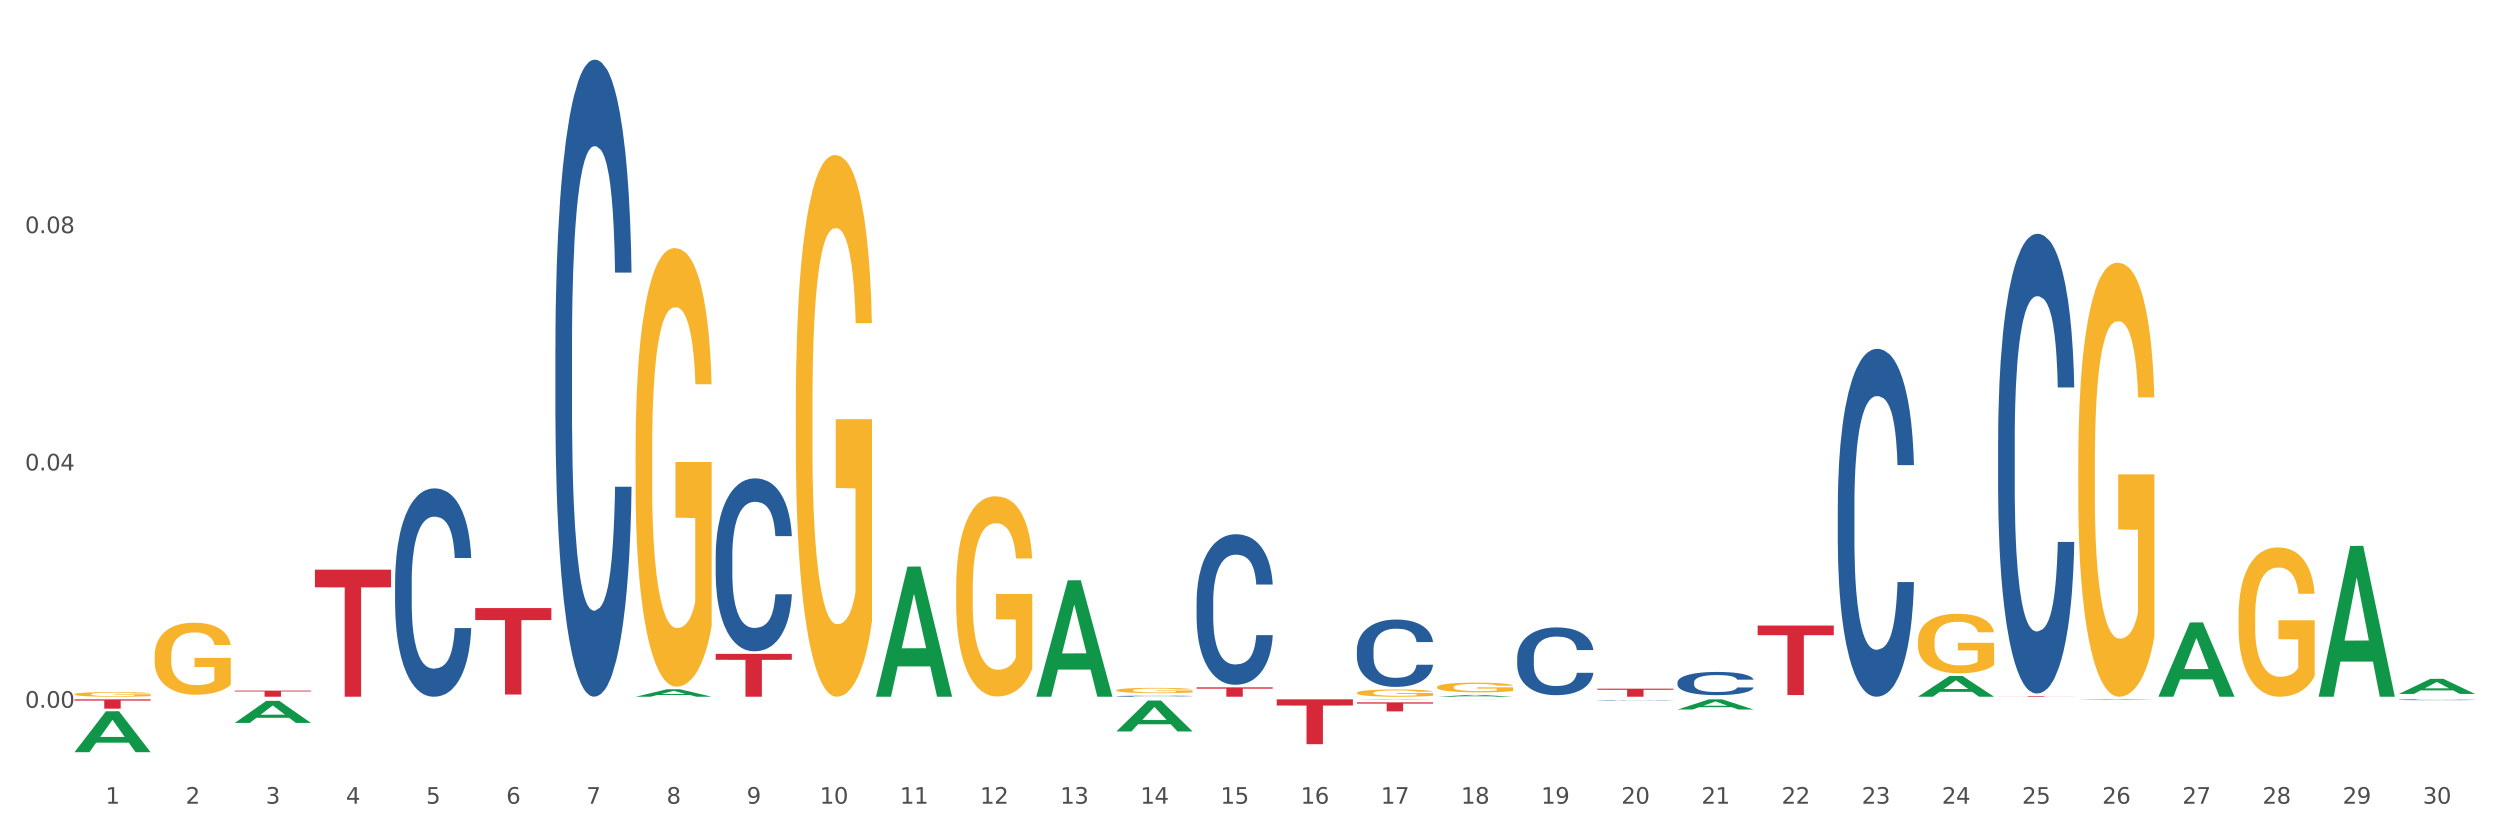 <?xml version="1.0" encoding="utf-8" standalone="no"?>
<!DOCTYPE svg PUBLIC "-//W3C//DTD SVG 1.1//EN"
  "http://www.w3.org/Graphics/SVG/1.1/DTD/svg11.dtd">
<svg xmlns:xlink="http://www.w3.org/1999/xlink" width="1080pt" height="360pt" viewBox="0 0 1080 360" xmlns="http://www.w3.org/2000/svg" version="1.1">
 <rect x="0" y="0" width="1080" height="360" fill="#333333" stroke="none"/>
 <defs>
  <style type="text/css">*{stroke-linejoin: round; stroke-linecap: butt}</style>
 </defs>
 <g id="figure_1">
  <g id="patch_1">
   <path d="M 0 360 
L 1080 360 
L 1080 0 
L 0 0 
z
" style="fill: #ffffff; stroke: #ffffff; stroke-linejoin: miter"/>
  </g>
  <g id="axes_1">
   <g id="matplotlib.axis_1">
    <g id="xtick_1">
     <g id="text_1">
      <!-- 1 -->
      <g style="fill: #4d4d4d" transform="translate(45.568 347.204) scale(0.096 -0.096)">
       <defs>
        <path id="DejaVuSans-31" d="M 794 531 
L 1825 531 
L 1825 4091 
L 703 3866 
L 703 4441 
L 1819 4666 
L 2450 4666 
L 2450 531 
L 3481 531 
L 3481 0 
L 794 0 
L 794 531 
z
" transform="scale(0.016)"/>
       </defs>
       <use xlink:href="#DejaVuSans-31"/>
      </g>
     </g>
    </g>
    <g id="xtick_2">
     <g id="text_2">
      <!-- 2 -->
      <g style="fill: #4d4d4d" transform="translate(80.193 347.204) scale(0.096 -0.096)">
       <defs>
        <path id="DejaVuSans-32" d="M 1228 531 
L 3431 531 
L 3431 0 
L 469 0 
L 469 531 
Q 828 903 1448 1529 
Q 2069 2156 2228 2338 
Q 2531 2678 2651 2914 
Q 2772 3150 2772 3378 
Q 2772 3750 2511 3984 
Q 2250 4219 1831 4219 
Q 1534 4219 1204 4116 
Q 875 4013 500 3803 
L 500 4441 
Q 881 4594 1212 4672 
Q 1544 4750 1819 4750 
Q 2544 4750 2975 4387 
Q 3406 4025 3406 3419 
Q 3406 3131 3298 2873 
Q 3191 2616 2906 2266 
Q 2828 2175 2409 1742 
Q 1991 1309 1228 531 
z
" transform="scale(0.016)"/>
       </defs>
       <use xlink:href="#DejaVuSans-32"/>
      </g>
     </g>
    </g>
    <g id="xtick_3">
     <g id="text_3">
      <!-- 3 -->
      <g style="fill: #4d4d4d" transform="translate(114.818 347.204) scale(0.096 -0.096)">
       <defs>
        <path id="DejaVuSans-33" d="M 2597 2516 
Q 3050 2419 3304 2112 
Q 3559 1806 3559 1356 
Q 3559 666 3084 287 
Q 2609 -91 1734 -91 
Q 1441 -91 1130 -33 
Q 819 25 488 141 
L 488 750 
Q 750 597 1062 519 
Q 1375 441 1716 441 
Q 2309 441 2620 675 
Q 2931 909 2931 1356 
Q 2931 1769 2642 2001 
Q 2353 2234 1838 2234 
L 1294 2234 
L 1294 2753 
L 1863 2753 
Q 2328 2753 2575 2939 
Q 2822 3125 2822 3475 
Q 2822 3834 2567 4026 
Q 2313 4219 1838 4219 
Q 1578 4219 1281 4162 
Q 984 4106 628 3988 
L 628 4550 
Q 988 4650 1302 4700 
Q 1616 4750 1894 4750 
Q 2613 4750 3031 4423 
Q 3450 4097 3450 3541 
Q 3450 3153 3228 2886 
Q 3006 2619 2597 2516 
z
" transform="scale(0.016)"/>
       </defs>
       <use xlink:href="#DejaVuSans-33"/>
      </g>
     </g>
    </g>
    <g id="xtick_4">
     <g id="text_4">
      <!-- 4 -->
      <g style="fill: #4d4d4d" transform="translate(149.444 347.204) scale(0.096 -0.096)">
       <defs>
        <path id="DejaVuSans-34" d="M 2419 4116 
L 825 1625 
L 2419 1625 
L 2419 4116 
z
M 2253 4666 
L 3047 4666 
L 3047 1625 
L 3713 1625 
L 3713 1100 
L 3047 1100 
L 3047 0 
L 2419 0 
L 2419 1100 
L 313 1100 
L 313 1709 
L 2253 4666 
z
" transform="scale(0.016)"/>
       </defs>
       <use xlink:href="#DejaVuSans-34"/>
      </g>
     </g>
    </g>
    <g id="xtick_5">
     <g id="text_5">
      <!-- 5 -->
      <g style="fill: #4d4d4d" transform="translate(184.069 347.204) scale(0.096 -0.096)">
       <defs>
        <path id="DejaVuSans-35" d="M 691 4666 
L 3169 4666 
L 3169 4134 
L 1269 4134 
L 1269 2991 
Q 1406 3038 1543 3061 
Q 1681 3084 1819 3084 
Q 2600 3084 3056 2656 
Q 3513 2228 3513 1497 
Q 3513 744 3044 326 
Q 2575 -91 1722 -91 
Q 1428 -91 1123 -41 
Q 819 9 494 109 
L 494 744 
Q 775 591 1075 516 
Q 1375 441 1709 441 
Q 2250 441 2565 725 
Q 2881 1009 2881 1497 
Q 2881 1984 2565 2268 
Q 2250 2553 1709 2553 
Q 1456 2553 1204 2497 
Q 953 2441 691 2322 
L 691 4666 
z
" transform="scale(0.016)"/>
       </defs>
       <use xlink:href="#DejaVuSans-35"/>
      </g>
     </g>
    </g>
    <g id="xtick_6">
     <g id="text_6">
      <!-- 6 -->
      <g style="fill: #4d4d4d" transform="translate(218.694 347.204) scale(0.096 -0.096)">
       <defs>
        <path id="DejaVuSans-36" d="M 2113 2584 
Q 1688 2584 1439 2293 
Q 1191 2003 1191 1497 
Q 1191 994 1439 701 
Q 1688 409 2113 409 
Q 2538 409 2786 701 
Q 3034 994 3034 1497 
Q 3034 2003 2786 2293 
Q 2538 2584 2113 2584 
z
M 3366 4563 
L 3366 3988 
Q 3128 4100 2886 4159 
Q 2644 4219 2406 4219 
Q 1781 4219 1451 3797 
Q 1122 3375 1075 2522 
Q 1259 2794 1537 2939 
Q 1816 3084 2150 3084 
Q 2853 3084 3261 2657 
Q 3669 2231 3669 1497 
Q 3669 778 3244 343 
Q 2819 -91 2113 -91 
Q 1303 -91 875 529 
Q 447 1150 447 2328 
Q 447 3434 972 4092 
Q 1497 4750 2381 4750 
Q 2619 4750 2861 4703 
Q 3103 4656 3366 4563 
z
" transform="scale(0.016)"/>
       </defs>
       <use xlink:href="#DejaVuSans-36"/>
      </g>
     </g>
    </g>
    <g id="xtick_7">
     <g id="text_7">
      <!-- 7 -->
      <g style="fill: #4d4d4d" transform="translate(253.319 347.204) scale(0.096 -0.096)">
       <defs>
        <path id="DejaVuSans-37" d="M 525 4666 
L 3525 4666 
L 3525 4397 
L 1831 0 
L 1172 0 
L 2766 4134 
L 525 4134 
L 525 4666 
z
" transform="scale(0.016)"/>
       </defs>
       <use xlink:href="#DejaVuSans-37"/>
      </g>
     </g>
    </g>
    <g id="xtick_8">
     <g id="text_8">
      <!-- 8 -->
      <g style="fill: #4d4d4d" transform="translate(287.944 347.204) scale(0.096 -0.096)">
       <defs>
        <path id="DejaVuSans-38" d="M 2034 2216 
Q 1584 2216 1326 1975 
Q 1069 1734 1069 1313 
Q 1069 891 1326 650 
Q 1584 409 2034 409 
Q 2484 409 2743 651 
Q 3003 894 3003 1313 
Q 3003 1734 2745 1975 
Q 2488 2216 2034 2216 
z
M 1403 2484 
Q 997 2584 770 2862 
Q 544 3141 544 3541 
Q 544 4100 942 4425 
Q 1341 4750 2034 4750 
Q 2731 4750 3128 4425 
Q 3525 4100 3525 3541 
Q 3525 3141 3298 2862 
Q 3072 2584 2669 2484 
Q 3125 2378 3379 2068 
Q 3634 1759 3634 1313 
Q 3634 634 3220 271 
Q 2806 -91 2034 -91 
Q 1263 -91 848 271 
Q 434 634 434 1313 
Q 434 1759 690 2068 
Q 947 2378 1403 2484 
z
M 1172 3481 
Q 1172 3119 1398 2916 
Q 1625 2713 2034 2713 
Q 2441 2713 2670 2916 
Q 2900 3119 2900 3481 
Q 2900 3844 2670 4047 
Q 2441 4250 2034 4250 
Q 1625 4250 1398 4047 
Q 1172 3844 1172 3481 
z
" transform="scale(0.016)"/>
       </defs>
       <use xlink:href="#DejaVuSans-38"/>
      </g>
     </g>
    </g>
    <g id="xtick_9">
     <g id="text_9">
      <!-- 9 -->
      <g style="fill: #4d4d4d" transform="translate(322.57 347.204) scale(0.096 -0.096)">
       <defs>
        <path id="DejaVuSans-39" d="M 703 97 
L 703 672 
Q 941 559 1184 500 
Q 1428 441 1663 441 
Q 2288 441 2617 861 
Q 2947 1281 2994 2138 
Q 2813 1869 2534 1725 
Q 2256 1581 1919 1581 
Q 1219 1581 811 2004 
Q 403 2428 403 3163 
Q 403 3881 828 4315 
Q 1253 4750 1959 4750 
Q 2769 4750 3195 4129 
Q 3622 3509 3622 2328 
Q 3622 1225 3098 567 
Q 2575 -91 1691 -91 
Q 1453 -91 1209 -44 
Q 966 3 703 97 
z
M 1959 2075 
Q 2384 2075 2632 2365 
Q 2881 2656 2881 3163 
Q 2881 3666 2632 3958 
Q 2384 4250 1959 4250 
Q 1534 4250 1286 3958 
Q 1038 3666 1038 3163 
Q 1038 2656 1286 2365 
Q 1534 2075 1959 2075 
z
" transform="scale(0.016)"/>
       </defs>
       <use xlink:href="#DejaVuSans-39"/>
      </g>
     </g>
    </g>
    <g id="xtick_10">
     <g id="text_10">
      <!-- 10 -->
      <g style="fill: #4d4d4d" transform="translate(354.141 347.204) scale(0.096 -0.096)">
       <defs>
        <path id="DejaVuSans-30" d="M 2034 4250 
Q 1547 4250 1301 3770 
Q 1056 3291 1056 2328 
Q 1056 1369 1301 889 
Q 1547 409 2034 409 
Q 2525 409 2770 889 
Q 3016 1369 3016 2328 
Q 3016 3291 2770 3770 
Q 2525 4250 2034 4250 
z
M 2034 4750 
Q 2819 4750 3233 4129 
Q 3647 3509 3647 2328 
Q 3647 1150 3233 529 
Q 2819 -91 2034 -91 
Q 1250 -91 836 529 
Q 422 1150 422 2328 
Q 422 3509 836 4129 
Q 1250 4750 2034 4750 
z
" transform="scale(0.016)"/>
       </defs>
       <use xlink:href="#DejaVuSans-31"/>
       <use xlink:href="#DejaVuSans-30" transform="translate(63.623 0)"/>
      </g>
     </g>
    </g>
    <g id="xtick_11">
     <g id="text_11">
      <!-- 11 -->
      <g style="fill: #4d4d4d" transform="translate(388.766 347.204) scale(0.096 -0.096)">
       <use xlink:href="#DejaVuSans-31"/>
       <use xlink:href="#DejaVuSans-31" transform="translate(63.623 0)"/>
      </g>
     </g>
    </g>
    <g id="xtick_12">
     <g id="text_12">
      <!-- 12 -->
      <g style="fill: #4d4d4d" transform="translate(423.391 347.204) scale(0.096 -0.096)">
       <use xlink:href="#DejaVuSans-31"/>
       <use xlink:href="#DejaVuSans-32" transform="translate(63.623 0)"/>
      </g>
     </g>
    </g>
    <g id="xtick_13">
     <g id="text_13">
      <!-- 13 -->
      <g style="fill: #4d4d4d" transform="translate(458.016 347.204) scale(0.096 -0.096)">
       <use xlink:href="#DejaVuSans-31"/>
       <use xlink:href="#DejaVuSans-33" transform="translate(63.623 0)"/>
      </g>
     </g>
    </g>
    <g id="xtick_14">
     <g id="text_14">
      <!-- 14 -->
      <g style="fill: #4d4d4d" transform="translate(492.642 347.204) scale(0.096 -0.096)">
       <use xlink:href="#DejaVuSans-31"/>
       <use xlink:href="#DejaVuSans-34" transform="translate(63.623 0)"/>
      </g>
     </g>
    </g>
    <g id="xtick_15">
     <g id="text_15">
      <!-- 15 -->
      <g style="fill: #4d4d4d" transform="translate(527.267 347.204) scale(0.096 -0.096)">
       <use xlink:href="#DejaVuSans-31"/>
       <use xlink:href="#DejaVuSans-35" transform="translate(63.623 0)"/>
      </g>
     </g>
    </g>
    <g id="xtick_16">
     <g id="text_16">
      <!-- 16 -->
      <g style="fill: #4d4d4d" transform="translate(561.892 347.204) scale(0.096 -0.096)">
       <use xlink:href="#DejaVuSans-31"/>
       <use xlink:href="#DejaVuSans-36" transform="translate(63.623 0)"/>
      </g>
     </g>
    </g>
    <g id="xtick_17">
     <g id="text_17">
      <!-- 17 -->
      <g style="fill: #4d4d4d" transform="translate(596.517 347.204) scale(0.096 -0.096)">
       <use xlink:href="#DejaVuSans-31"/>
       <use xlink:href="#DejaVuSans-37" transform="translate(63.623 0)"/>
      </g>
     </g>
    </g>
    <g id="xtick_18">
     <g id="text_18">
      <!-- 18 -->
      <g style="fill: #4d4d4d" transform="translate(631.143 347.204) scale(0.096 -0.096)">
       <use xlink:href="#DejaVuSans-31"/>
       <use xlink:href="#DejaVuSans-38" transform="translate(63.623 0)"/>
      </g>
     </g>
    </g>
    <g id="xtick_19">
     <g id="text_19">
      <!-- 19 -->
      <g style="fill: #4d4d4d" transform="translate(665.768 347.204) scale(0.096 -0.096)">
       <use xlink:href="#DejaVuSans-31"/>
       <use xlink:href="#DejaVuSans-39" transform="translate(63.623 0)"/>
      </g>
     </g>
    </g>
    <g id="xtick_20">
     <g id="text_20">
      <!-- 20 -->
      <g style="fill: #4d4d4d" transform="translate(700.393 347.204) scale(0.096 -0.096)">
       <use xlink:href="#DejaVuSans-32"/>
       <use xlink:href="#DejaVuSans-30" transform="translate(63.623 0)"/>
      </g>
     </g>
    </g>
    <g id="xtick_21">
     <g id="text_21">
      <!-- 21 -->
      <g style="fill: #4d4d4d" transform="translate(735.018 347.204) scale(0.096 -0.096)">
       <use xlink:href="#DejaVuSans-32"/>
       <use xlink:href="#DejaVuSans-31" transform="translate(63.623 0)"/>
      </g>
     </g>
    </g>
    <g id="xtick_22">
     <g id="text_22">
      <!-- 22 -->
      <g style="fill: #4d4d4d" transform="translate(769.643 347.204) scale(0.096 -0.096)">
       <use xlink:href="#DejaVuSans-32"/>
       <use xlink:href="#DejaVuSans-32" transform="translate(63.623 0)"/>
      </g>
     </g>
    </g>
    <g id="xtick_23">
     <g id="text_23">
      <!-- 23 -->
      <g style="fill: #4d4d4d" transform="translate(804.269 347.204) scale(0.096 -0.096)">
       <use xlink:href="#DejaVuSans-32"/>
       <use xlink:href="#DejaVuSans-33" transform="translate(63.623 0)"/>
      </g>
     </g>
    </g>
    <g id="xtick_24">
     <g id="text_24">
      <!-- 24 -->
      <g style="fill: #4d4d4d" transform="translate(838.894 347.204) scale(0.096 -0.096)">
       <use xlink:href="#DejaVuSans-32"/>
       <use xlink:href="#DejaVuSans-34" transform="translate(63.623 0)"/>
      </g>
     </g>
    </g>
    <g id="xtick_25">
     <g id="text_25">
      <!-- 25 -->
      <g style="fill: #4d4d4d" transform="translate(873.519 347.204) scale(0.096 -0.096)">
       <use xlink:href="#DejaVuSans-32"/>
       <use xlink:href="#DejaVuSans-35" transform="translate(63.623 0)"/>
      </g>
     </g>
    </g>
    <g id="xtick_26">
     <g id="text_26">
      <!-- 26 -->
      <g style="fill: #4d4d4d" transform="translate(908.144 347.204) scale(0.096 -0.096)">
       <use xlink:href="#DejaVuSans-32"/>
       <use xlink:href="#DejaVuSans-36" transform="translate(63.623 0)"/>
      </g>
     </g>
    </g>
    <g id="xtick_27">
     <g id="text_27">
      <!-- 27 -->
      <g style="fill: #4d4d4d" transform="translate(942.769 347.204) scale(0.096 -0.096)">
       <use xlink:href="#DejaVuSans-32"/>
       <use xlink:href="#DejaVuSans-37" transform="translate(63.623 0)"/>
      </g>
     </g>
    </g>
    <g id="xtick_28">
     <g id="text_28">
      <!-- 28 -->
      <g style="fill: #4d4d4d" transform="translate(977.395 347.204) scale(0.096 -0.096)">
       <use xlink:href="#DejaVuSans-32"/>
       <use xlink:href="#DejaVuSans-38" transform="translate(63.623 0)"/>
      </g>
     </g>
    </g>
    <g id="xtick_29">
     <g id="text_29">
      <!-- 29 -->
      <g style="fill: #4d4d4d" transform="translate(1012.02 347.204) scale(0.096 -0.096)">
       <use xlink:href="#DejaVuSans-32"/>
       <use xlink:href="#DejaVuSans-39" transform="translate(63.623 0)"/>
      </g>
     </g>
    </g>
    <g id="xtick_30">
     <g id="text_30">
      <!-- 30 -->
      <g style="fill: #4d4d4d" transform="translate(1046.645 347.204) scale(0.096 -0.096)">
       <use xlink:href="#DejaVuSans-33"/>
       <use xlink:href="#DejaVuSans-30" transform="translate(63.623 0)"/>
      </g>
     </g>
    </g>
    <g id="xtick_31"/>
    <g id="xtick_32"/>
    <g id="xtick_33"/>
    <g id="xtick_34"/>
    <g id="xtick_35"/>
    <g id="xtick_36"/>
    <g id="xtick_37"/>
    <g id="xtick_38"/>
    <g id="xtick_39"/>
    <g id="xtick_40"/>
    <g id="xtick_41"/>
    <g id="xtick_42"/>
    <g id="xtick_43"/>
    <g id="xtick_44"/>
    <g id="xtick_45"/>
    <g id="xtick_46"/>
    <g id="xtick_47"/>
    <g id="xtick_48"/>
    <g id="xtick_49"/>
    <g id="xtick_50"/>
    <g id="xtick_51"/>
    <g id="xtick_52"/>
    <g id="xtick_53"/>
    <g id="xtick_54"/>
    <g id="xtick_55"/>
    <g id="xtick_56"/>
    <g id="xtick_57"/>
    <g id="xtick_58"/>
    <g id="xtick_59"/>
   </g>
   <g id="matplotlib.axis_2">
    <g id="ytick_1">
     <g id="text_31">
      <!-- 0.00 -->
      <g style="fill: #4d4d4d" transform="translate(10.8 305.748) scale(0.096 -0.096)">
       <defs>
        <path id="DejaVuSans-2e" d="M 684 794 
L 1344 794 
L 1344 0 
L 684 0 
L 684 794 
z
" transform="scale(0.016)"/>
       </defs>
       <use xlink:href="#DejaVuSans-30"/>
       <use xlink:href="#DejaVuSans-2e" transform="translate(63.623 0)"/>
       <use xlink:href="#DejaVuSans-30" transform="translate(95.41 0)"/>
       <use xlink:href="#DejaVuSans-30" transform="translate(159.033 0)"/>
      </g>
     </g>
    </g>
    <g id="ytick_2">
     <g id="text_32">
      <!-- 0.04 -->
      <g style="fill: #4d4d4d" transform="translate(10.8 203.231) scale(0.096 -0.096)">
       <use xlink:href="#DejaVuSans-30"/>
       <use xlink:href="#DejaVuSans-2e" transform="translate(63.623 0)"/>
       <use xlink:href="#DejaVuSans-30" transform="translate(95.41 0)"/>
       <use xlink:href="#DejaVuSans-34" transform="translate(159.033 0)"/>
      </g>
     </g>
    </g>
    <g id="ytick_3">
     <g id="text_33">
      <!-- 0.08 -->
      <g style="fill: #4d4d4d" transform="translate(10.8 100.714) scale(0.096 -0.096)">
       <use xlink:href="#DejaVuSans-30"/>
       <use xlink:href="#DejaVuSans-2e" transform="translate(63.623 0)"/>
       <use xlink:href="#DejaVuSans-30" transform="translate(95.41 0)"/>
       <use xlink:href="#DejaVuSans-38" transform="translate(159.033 0)"/>
      </g>
     </g>
    </g>
    <g id="ytick_4"/>
    <g id="ytick_5"/>
    <g id="ytick_6"/>
   </g>
   <g id="PolyCollection_1">
    <path d="M 32.175 324.916 
L 32.209 324.9 
L 45.773 307.265 
L 51.403 307.248 
L 65.069 324.95 
L 58.558 324.95 
L 55.608 320.828 
L 41.602 320.828 
L 41.501 320.894 
L 38.652 324.95 
L 32.175 324.95 
L 32.175 324.916 
L 43.366 318.368 
L 53.844 318.351 
L 48.656 311.021 
L 48.588 310.988 
L 48.52 311.038 
L 43.332 318.351 
L 43.366 318.368 
L 32.175 324.916 
z
" clip-path="url(#p3cb04784a9)" style="fill: #109648"/>
    <path d="M 101.425 312.285 
L 101.459 312.276 
L 115.024 302.766 
L 120.653 302.757 
L 134.319 312.303 
L 127.808 312.303 
L 124.858 310.08 
L 110.853 310.08 
L 110.751 310.116 
L 107.902 312.303 
L 101.425 312.303 
L 101.425 312.285 
L 112.616 308.754 
L 123.095 308.745 
L 117.906 304.792 
L 117.838 304.774 
L 117.771 304.801 
L 112.582 308.745 
L 112.616 308.754 
L 101.425 312.285 
z
" clip-path="url(#p3cb04784a9)" style="fill: #109648"/>
    <path d="M 274.551 300.989 
L 274.585 300.986 
L 288.15 297.764 
L 293.779 297.761 
L 307.445 300.995 
L 300.934 300.995 
L 297.984 300.242 
L 283.979 300.242 
L 283.877 300.254 
L 281.029 300.995 
L 274.551 300.995 
L 274.551 300.989 
L 285.742 299.793 
L 296.221 299.79 
L 291.032 298.451 
L 290.965 298.444 
L 290.897 298.454 
L 285.708 299.79 
L 285.742 299.793 
L 274.551 300.989 
z
" clip-path="url(#p3cb04784a9)" style="fill: #109648"/>
    <path d="M 378.427 300.889 
L 378.461 300.837 
L 392.026 244.785 
L 397.655 244.732 
L 411.321 300.995 
L 404.81 300.995 
L 401.86 287.893 
L 387.854 287.893 
L 387.753 288.105 
L 384.904 300.995 
L 378.427 300.995 
L 378.427 300.889 
L 389.618 280.075 
L 400.096 280.022 
L 394.908 256.724 
L 394.84 256.619 
L 394.772 256.777 
L 389.584 280.022 
L 389.618 280.075 
L 378.427 300.889 
z
" clip-path="url(#p3cb04784a9)" style="fill: #109648"/>
    <path d="M 482.303 315.957 
L 482.337 315.944 
L 495.901 302.64 
L 501.53 302.627 
L 515.197 315.982 
L 508.686 315.982 
L 505.735 312.872 
L 491.73 312.872 
L 491.628 312.922 
L 488.78 315.982 
L 482.303 315.982 
L 482.303 315.957 
L 493.493 311.016 
L 503.972 311.004 
L 498.784 305.473 
L 498.716 305.448 
L 498.648 305.486 
L 493.46 311.004 
L 493.493 311.016 
L 482.303 315.957 
z
" clip-path="url(#p3cb04784a9)" style="fill: #109648"/>
    <path d="M 447.678 300.9 
L 447.711 300.853 
L 461.276 250.699 
L 466.905 250.652 
L 480.571 300.995 
L 474.06 300.995 
L 471.11 289.272 
L 457.105 289.272 
L 457.003 289.461 
L 454.155 300.995 
L 447.678 300.995 
L 447.678 300.9 
L 458.868 282.276 
L 469.347 282.228 
L 464.158 261.382 
L 464.091 261.287 
L 464.023 261.429 
L 458.834 282.228 
L 458.868 282.276 
L 447.678 300.9 
z
" clip-path="url(#p3cb04784a9)" style="fill: #109648"/>
    <path d="M 551.553 302.1 
L 584.447 302.1 
L 584.447 304.796 
L 571.508 304.814 
L 571.508 321.497 
L 564.415 321.497 
L 564.415 304.814 
L 551.553 304.796 
L 551.553 302.119 
L 551.553 302.1 
z
" clip-path="url(#p3cb04784a9)" style="fill: #d62839"/>
    <path d="M 586.178 303.401 
L 619.072 303.401 
L 619.072 303.945 
L 606.133 303.949 
L 606.133 307.321 
L 599.04 307.321 
L 599.04 303.949 
L 586.178 303.945 
L 586.178 303.404 
L 586.178 303.401 
z
" clip-path="url(#p3cb04784a9)" style="fill: #d62839"/>
    <path d="M 690.054 297.492 
L 722.948 297.492 
L 722.948 297.979 
L 710.009 297.982 
L 710.009 300.995 
L 702.915 300.995 
L 702.915 297.982 
L 690.054 297.979 
L 690.054 297.495 
L 690.054 297.492 
z
" clip-path="url(#p3cb04784a9)" style="fill: #d62839"/>
    <path d="M 759.304 270.218 
L 792.198 270.218 
L 792.198 274.396 
L 779.259 274.424 
L 779.259 300.281 
L 772.166 300.281 
L 772.166 274.424 
L 759.304 274.396 
L 759.304 270.246 
L 759.304 270.218 
z
" clip-path="url(#p3cb04784a9)" style="fill: #d62839"/>
    <path d="M 863.18 300.717 
L 896.074 300.717 
L 896.074 300.756 
L 883.135 300.756 
L 883.135 300.995 
L 876.041 300.995 
L 876.041 300.756 
L 863.18 300.756 
L 863.18 300.717 
L 863.18 300.717 
z
" clip-path="url(#p3cb04784a9)" style="fill: #d62839"/>
    <path d="M 239.926 149.427 
L 239.965 149.176 
L 239.965 142.138 
L 240.082 132.586 
L 240.509 114.991 
L 241.054 101.669 
L 241.987 86.085 
L 242.492 79.55 
L 243.153 72.26 
L 244.514 60.447 
L 246.07 50.392 
L 247.158 44.863 
L 247.975 41.344 
L 249.802 35.06 
L 250.852 32.295 
L 251.941 30.033 
L 252.874 28.524 
L 254.429 26.765 
L 255.673 26.011 
L 257.112 25.759 
L 258.317 26.011 
L 259.911 27.016 
L 262.244 30.033 
L 263.139 31.792 
L 264.344 34.808 
L 265.588 38.83 
L 266.599 42.852 
L 267.766 48.633 
L 268.971 56.174 
L 270.137 65.725 
L 270.954 74.523 
L 271.615 83.823 
L 272.198 95.134 
L 272.626 107.45 
L 272.82 117.756 
L 265.705 117.756 
L 265.51 108.456 
L 265.122 98.402 
L 264.733 91.615 
L 264.305 86.085 
L 263.644 79.801 
L 263.061 75.779 
L 262.089 71.004 
L 261.195 67.987 
L 260.456 66.228 
L 259.562 64.72 
L 257.656 63.212 
L 256.295 63.212 
L 255.44 63.714 
L 254.39 64.971 
L 253.496 66.731 
L 252.446 69.747 
L 251.63 73.015 
L 250.813 77.288 
L 250.347 80.304 
L 249.647 85.834 
L 249.18 90.358 
L 248.558 98.15 
L 248.208 103.68 
L 247.586 118.007 
L 247.314 128.564 
L 247.197 135.854 
L 247.119 143.897 
L 247.119 183.109 
L 247.353 200.704 
L 247.547 208.244 
L 247.858 216.791 
L 248.441 227.85 
L 249.297 238.659 
L 250.191 246.451 
L 250.93 251.226 
L 251.63 254.745 
L 252.33 257.51 
L 253.185 260.024 
L 253.885 261.532 
L 254.935 263.04 
L 256.179 263.794 
L 257.151 263.794 
L 259.134 262.537 
L 260.028 261.281 
L 260.884 259.521 
L 261.817 256.756 
L 262.555 253.74 
L 262.983 251.478 
L 263.683 246.702 
L 264.227 241.675 
L 264.694 235.894 
L 265.005 230.867 
L 265.355 223.326 
L 265.627 214.78 
L 265.705 210.255 
L 272.82 210.255 
L 272.665 219.304 
L 272.393 228.102 
L 271.848 239.915 
L 271.42 246.702 
L 270.759 254.997 
L 270.06 262.035 
L 269.088 269.827 
L 268.193 275.608 
L 267.26 280.635 
L 266.249 285.16 
L 264.422 291.443 
L 263.761 293.203 
L 262.361 296.219 
L 261.272 297.979 
L 259.678 299.738 
L 258.045 300.744 
L 256.334 300.995 
L 254.818 300.492 
L 253.146 298.984 
L 252.096 297.476 
L 250.93 295.214 
L 249.569 291.695 
L 248.286 287.422 
L 247.08 282.395 
L 245.953 276.613 
L 244.903 270.078 
L 243.542 259.27 
L 242.531 248.713 
L 241.793 238.91 
L 241.287 230.615 
L 240.782 220.058 
L 240.509 212.769 
L 240.082 195.174 
L 239.926 178.836 
L 239.926 149.427 
z
" clip-path="url(#p3cb04784a9)" style="fill: #255c99"/>
    <path d="M 170.676 251.423 
L 170.715 251.341 
L 170.715 249.039 
L 170.831 245.915 
L 171.259 240.16 
L 171.803 235.803 
L 172.737 230.706 
L 173.242 228.568 
L 173.903 226.184 
L 175.264 222.321 
L 176.819 219.032 
L 177.908 217.224 
L 178.724 216.073 
L 180.552 214.017 
L 181.602 213.113 
L 182.69 212.373 
L 183.623 211.88 
L 185.179 211.305 
L 186.423 211.058 
L 187.862 210.976 
L 189.067 211.058 
L 190.661 211.387 
L 192.994 212.373 
L 193.888 212.949 
L 195.094 213.935 
L 196.338 215.251 
L 197.349 216.566 
L 198.515 218.457 
L 199.72 220.923 
L 200.887 224.047 
L 201.703 226.924 
L 202.364 229.966 
L 202.948 233.665 
L 203.375 237.694 
L 203.57 241.064 
L 196.454 241.064 
L 196.26 238.023 
L 195.871 234.734 
L 195.482 232.515 
L 195.055 230.706 
L 194.394 228.651 
L 193.81 227.335 
L 192.838 225.773 
L 191.944 224.787 
L 191.205 224.211 
L 190.311 223.718 
L 188.406 223.225 
L 187.045 223.225 
L 186.19 223.389 
L 185.14 223.8 
L 184.246 224.376 
L 183.196 225.362 
L 182.379 226.431 
L 181.563 227.829 
L 181.096 228.815 
L 180.396 230.624 
L 179.93 232.104 
L 179.308 234.652 
L 178.958 236.461 
L 178.336 241.147 
L 178.063 244.599 
L 177.947 246.983 
L 177.869 249.614 
L 177.869 262.439 
L 178.102 268.193 
L 178.297 270.66 
L 178.608 273.455 
L 179.191 277.072 
L 180.046 280.607 
L 180.941 283.156 
L 181.679 284.718 
L 182.379 285.868 
L 183.079 286.773 
L 183.935 287.595 
L 184.634 288.088 
L 185.684 288.581 
L 186.928 288.828 
L 187.9 288.828 
L 189.883 288.417 
L 190.778 288.006 
L 191.633 287.43 
L 192.566 286.526 
L 193.305 285.54 
L 193.733 284.8 
L 194.433 283.238 
L 194.977 281.594 
L 195.444 279.703 
L 195.755 278.059 
L 196.104 275.592 
L 196.377 272.797 
L 196.454 271.317 
L 203.57 271.317 
L 203.414 274.277 
L 203.142 277.154 
L 202.598 281.018 
L 202.17 283.238 
L 201.509 285.951 
L 200.809 288.253 
L 199.837 290.801 
L 198.943 292.692 
L 198.01 294.336 
L 196.999 295.816 
L 195.171 297.871 
L 194.51 298.447 
L 193.111 299.433 
L 192.022 300.008 
L 190.428 300.584 
L 188.795 300.913 
L 187.084 300.995 
L 185.568 300.831 
L 183.896 300.337 
L 182.846 299.844 
L 181.679 299.104 
L 180.319 297.953 
L 179.035 296.556 
L 177.83 294.912 
L 176.703 293.021 
L 175.653 290.883 
L 174.292 287.348 
L 173.281 283.895 
L 172.542 280.689 
L 172.037 277.976 
L 171.531 274.524 
L 171.259 272.139 
L 170.831 266.385 
L 170.676 261.041 
L 170.676 251.423 
z
" clip-path="url(#p3cb04784a9)" style="fill: #255c99"/>
    <path d="M 586.178 302.295 
L 586.212 302.295 
L 599.777 302.101 
L 605.406 302.1 
L 619.072 302.295 
L 612.561 302.295 
L 609.611 302.25 
L 595.606 302.25 
L 595.504 302.251 
L 592.655 302.295 
L 586.178 302.295 
L 586.178 302.295 
L 597.369 302.223 
L 607.848 302.223 
L 602.659 302.142 
L 602.591 302.142 
L 602.524 302.142 
L 597.335 302.223 
L 597.369 302.223 
L 586.178 302.295 
z
" clip-path="url(#p3cb04784a9)" style="fill: #109648"/>
    <path d="M 1001.681 300.873 
L 1001.715 300.811 
L 1015.279 235.856 
L 1020.909 235.794 
L 1034.575 300.995 
L 1028.064 300.995 
L 1025.114 285.812 
L 1011.108 285.812 
L 1011.006 286.057 
L 1008.158 300.995 
L 1001.681 300.995 
L 1001.681 300.873 
L 1012.872 276.751 
L 1023.35 276.69 
L 1018.162 249.692 
L 1018.094 249.569 
L 1018.026 249.753 
L 1012.838 276.69 
L 1012.872 276.751 
L 1001.681 300.873 
z
" clip-path="url(#p3cb04784a9)" style="fill: #109648"/>
    <path d="M 1036.306 299.766 
L 1036.34 299.76 
L 1049.904 293.259 
L 1055.534 293.253 
L 1069.2 299.778 
L 1062.689 299.778 
L 1059.739 298.259 
L 1045.733 298.259 
L 1045.632 298.283 
L 1042.783 299.778 
L 1036.306 299.778 
L 1036.306 299.766 
L 1047.497 297.352 
L 1057.975 297.346 
L 1052.787 294.644 
L 1052.719 294.632 
L 1052.651 294.65 
L 1047.463 297.346 
L 1047.497 297.352 
L 1036.306 299.766 
z
" clip-path="url(#p3cb04784a9)" style="fill: #109648"/>
    <path d="M 620.804 300.994 
L 620.837 300.993 
L 634.402 300.201 
L 640.031 300.2 
L 653.697 300.995 
L 647.187 300.995 
L 644.236 300.81 
L 630.231 300.81 
L 630.129 300.813 
L 627.281 300.995 
L 620.804 300.995 
L 620.804 300.994 
L 631.994 300.699 
L 642.473 300.699 
L 637.284 300.37 
L 637.217 300.368 
L 637.149 300.37 
L 631.96 300.699 
L 631.994 300.699 
L 620.804 300.994 
z
" clip-path="url(#p3cb04784a9)" style="fill: #109648"/>
    <path d="M 724.679 306.523 
L 724.713 306.519 
L 738.278 302.105 
L 743.907 302.1 
L 757.573 306.531 
L 751.062 306.531 
L 748.112 305.5 
L 734.107 305.5 
L 734.005 305.516 
L 731.156 306.531 
L 724.679 306.531 
L 724.679 306.523 
L 735.87 304.884 
L 746.348 304.88 
L 741.16 303.045 
L 741.092 303.037 
L 741.024 303.049 
L 735.836 304.88 
L 735.87 304.884 
L 724.679 306.523 
z
" clip-path="url(#p3cb04784a9)" style="fill: #109648"/>
    <path d="M 828.555 300.978 
L 828.589 300.97 
L 842.153 292 
L 847.782 291.992 
L 861.449 300.995 
L 854.938 300.995 
L 851.987 298.899 
L 837.982 298.899 
L 837.88 298.932 
L 835.032 300.995 
L 828.555 300.995 
L 828.555 300.978 
L 839.746 297.647 
L 850.224 297.639 
L 845.036 293.911 
L 844.968 293.894 
L 844.9 293.919 
L 839.712 297.639 
L 839.746 297.647 
L 828.555 300.978 
z
" clip-path="url(#p3cb04784a9)" style="fill: #109648"/>
    <path d="M 897.805 302.403 
L 897.839 302.403 
L 911.404 302.101 
L 917.033 302.1 
L 930.699 302.404 
L 924.188 302.404 
L 921.238 302.333 
L 907.233 302.333 
L 907.131 302.334 
L 904.282 302.404 
L 897.805 302.404 
L 897.805 302.403 
L 908.996 302.291 
L 919.475 302.291 
L 914.286 302.165 
L 914.218 302.164 
L 914.15 302.165 
L 908.962 302.291 
L 908.996 302.291 
L 897.805 302.403 
z
" clip-path="url(#p3cb04784a9)" style="fill: #109648"/>
    <path d="M 932.43 300.935 
L 932.464 300.905 
L 946.029 268.898 
L 951.658 268.868 
L 965.324 300.995 
L 958.813 300.995 
L 955.863 293.514 
L 941.858 293.514 
L 941.756 293.634 
L 938.907 300.995 
L 932.43 300.995 
L 932.43 300.935 
L 943.621 289.049 
L 954.1 289.019 
L 948.911 275.716 
L 948.843 275.655 
L 948.776 275.746 
L 943.587 289.019 
L 943.621 289.049 
L 932.43 300.935 
z
" clip-path="url(#p3cb04784a9)" style="fill: #109648"/>
    <path d="M 1036.306 302.273 
L 1036.345 302.272 
L 1036.345 302.262 
L 1036.462 302.249 
L 1036.889 302.225 
L 1037.434 302.206 
L 1038.367 302.184 
L 1038.872 302.175 
L 1039.533 302.165 
L 1040.894 302.149 
L 1042.449 302.135 
L 1043.538 302.127 
L 1044.355 302.122 
L 1046.182 302.113 
L 1047.232 302.109 
L 1048.321 302.106 
L 1049.254 302.104 
L 1050.809 302.102 
L 1052.053 302.101 
L 1053.492 302.1 
L 1054.697 302.101 
L 1056.291 302.102 
L 1058.624 302.106 
L 1059.518 302.109 
L 1060.724 302.113 
L 1061.968 302.119 
L 1062.979 302.124 
L 1064.145 302.132 
L 1065.351 302.143 
L 1066.517 302.156 
L 1067.334 302.168 
L 1067.995 302.181 
L 1068.578 302.197 
L 1069.006 302.214 
L 1069.2 302.229 
L 1062.085 302.229 
L 1061.89 302.216 
L 1061.501 302.202 
L 1061.113 302.192 
L 1060.685 302.184 
L 1060.024 302.176 
L 1059.441 302.17 
L 1058.469 302.163 
L 1057.574 302.159 
L 1056.836 302.157 
L 1055.941 302.155 
L 1054.036 302.153 
L 1052.675 302.153 
L 1051.82 302.153 
L 1050.77 302.155 
L 1049.876 302.157 
L 1048.826 302.162 
L 1048.009 302.166 
L 1047.193 302.172 
L 1046.726 302.176 
L 1046.026 302.184 
L 1045.56 302.19 
L 1044.938 302.201 
L 1044.588 302.209 
L 1043.966 302.229 
L 1043.694 302.244 
L 1043.577 302.254 
L 1043.499 302.265 
L 1043.499 302.32 
L 1043.732 302.344 
L 1043.927 302.355 
L 1044.238 302.366 
L 1044.821 302.382 
L 1045.677 302.397 
L 1046.571 302.408 
L 1047.31 302.414 
L 1048.009 302.419 
L 1048.709 302.423 
L 1049.565 302.427 
L 1050.265 302.429 
L 1051.314 302.431 
L 1052.559 302.432 
L 1053.531 302.432 
L 1055.514 302.43 
L 1056.408 302.428 
L 1057.263 302.426 
L 1058.196 302.422 
L 1058.935 302.418 
L 1059.363 302.415 
L 1060.063 302.408 
L 1060.607 302.401 
L 1061.074 302.393 
L 1061.385 302.386 
L 1061.735 302.376 
L 1062.007 302.364 
L 1062.085 302.357 
L 1069.2 302.357 
L 1069.044 302.37 
L 1068.772 302.382 
L 1068.228 302.399 
L 1067.8 302.408 
L 1067.139 302.42 
L 1066.439 302.429 
L 1065.467 302.44 
L 1064.573 302.448 
L 1063.64 302.455 
L 1062.629 302.462 
L 1060.802 302.47 
L 1060.141 302.473 
L 1058.741 302.477 
L 1057.652 302.48 
L 1056.058 302.482 
L 1054.425 302.483 
L 1052.714 302.484 
L 1051.198 302.483 
L 1049.526 302.481 
L 1048.476 302.479 
L 1047.31 302.476 
L 1045.949 302.471 
L 1044.666 302.465 
L 1043.46 302.458 
L 1042.333 302.45 
L 1041.283 302.441 
L 1039.922 302.426 
L 1038.911 302.411 
L 1038.172 302.397 
L 1037.667 302.386 
L 1037.161 302.371 
L 1036.889 302.361 
L 1036.462 302.336 
L 1036.306 302.314 
L 1036.306 302.273 
z
" clip-path="url(#p3cb04784a9)" style="fill: #255c99"/>
    <path d="M 863.18 190.233 
L 863.219 190.051 
L 863.219 184.972 
L 863.336 178.08 
L 863.763 165.382 
L 864.308 155.768 
L 865.241 144.522 
L 865.746 139.806 
L 866.407 134.546 
L 867.768 126.02 
L 869.323 118.765 
L 870.412 114.774 
L 871.229 112.235 
L 873.056 107.7 
L 874.106 105.705 
L 875.194 104.072 
L 876.128 102.984 
L 877.683 101.714 
L 878.927 101.17 
L 880.366 100.988 
L 881.571 101.17 
L 883.165 101.895 
L 885.498 104.072 
L 886.392 105.342 
L 887.598 107.519 
L 888.842 110.421 
L 889.853 113.323 
L 891.019 117.495 
L 892.225 122.937 
L 893.391 129.83 
L 894.208 136.178 
L 894.869 142.89 
L 895.452 151.052 
L 895.88 159.94 
L 896.074 167.378 
L 888.959 167.378 
L 888.764 160.666 
L 888.375 153.41 
L 887.987 148.513 
L 887.559 144.522 
L 886.898 139.987 
L 886.315 137.085 
L 885.343 133.639 
L 884.448 131.462 
L 883.71 130.192 
L 882.815 129.104 
L 880.91 128.016 
L 879.549 128.016 
L 878.694 128.378 
L 877.644 129.285 
L 876.75 130.555 
L 875.7 132.732 
L 874.883 135.09 
L 874.067 138.174 
L 873.6 140.35 
L 872.9 144.341 
L 872.434 147.606 
L 871.812 153.229 
L 871.462 157.22 
L 870.84 167.559 
L 870.568 175.177 
L 870.451 180.438 
L 870.373 186.242 
L 870.373 214.539 
L 870.606 227.237 
L 870.801 232.678 
L 871.112 238.846 
L 871.695 246.827 
L 872.551 254.627 
L 873.445 260.25 
L 874.184 263.696 
L 874.883 266.236 
L 875.583 268.231 
L 876.439 270.045 
L 877.139 271.133 
L 878.188 272.221 
L 879.433 272.766 
L 880.405 272.766 
L 882.388 271.859 
L 883.282 270.952 
L 884.137 269.682 
L 885.07 267.687 
L 885.809 265.51 
L 886.237 263.877 
L 886.937 260.431 
L 887.481 256.803 
L 887.948 252.631 
L 888.259 249.003 
L 888.609 243.562 
L 888.881 237.394 
L 888.959 234.129 
L 896.074 234.129 
L 895.918 240.659 
L 895.646 247.008 
L 895.102 255.534 
L 894.674 260.431 
L 894.013 266.417 
L 893.313 271.496 
L 892.341 277.119 
L 891.447 281.291 
L 890.514 284.919 
L 889.503 288.184 
L 887.676 292.719 
L 887.015 293.988 
L 885.615 296.165 
L 884.526 297.435 
L 882.932 298.705 
L 881.299 299.43 
L 879.588 299.612 
L 878.072 299.249 
L 876.4 298.16 
L 875.35 297.072 
L 874.184 295.44 
L 872.823 292.9 
L 871.54 289.816 
L 870.334 286.189 
L 869.207 282.017 
L 868.157 277.3 
L 866.796 269.501 
L 865.785 261.882 
L 865.046 254.808 
L 864.541 248.822 
L 864.035 241.204 
L 863.763 235.943 
L 863.336 223.246 
L 863.18 211.456 
L 863.18 190.233 
z
" clip-path="url(#p3cb04784a9)" style="fill: #255c99"/>
    <path d="M 793.93 218.226 
L 793.968 218.089 
L 793.968 214.245 
L 794.085 209.029 
L 794.513 199.421 
L 795.057 192.146 
L 795.99 183.636 
L 796.496 180.067 
L 797.157 176.087 
L 798.518 169.635 
L 800.073 164.145 
L 801.162 161.125 
L 801.978 159.203 
L 803.806 155.772 
L 804.855 154.262 
L 805.944 153.027 
L 806.877 152.203 
L 808.432 151.242 
L 809.677 150.83 
L 811.115 150.693 
L 812.321 150.83 
L 813.915 151.379 
L 816.248 153.027 
L 817.142 153.987 
L 818.347 155.635 
L 819.592 157.831 
L 820.602 160.027 
L 821.769 163.184 
L 822.974 167.302 
L 824.141 172.518 
L 824.957 177.322 
L 825.618 182.401 
L 826.201 188.577 
L 826.629 195.303 
L 826.824 200.931 
L 819.708 200.931 
L 819.514 195.852 
L 819.125 190.362 
L 818.736 186.656 
L 818.308 183.636 
L 817.647 180.204 
L 817.064 178.008 
L 816.092 175.4 
L 815.198 173.753 
L 814.459 172.792 
L 813.565 171.969 
L 811.66 171.145 
L 810.299 171.145 
L 809.443 171.42 
L 808.394 172.106 
L 807.499 173.067 
L 806.45 174.714 
L 805.633 176.498 
L 804.816 178.832 
L 804.35 180.479 
L 803.65 183.499 
L 803.183 185.969 
L 802.561 190.225 
L 802.211 193.244 
L 801.589 201.068 
L 801.317 206.833 
L 801.2 210.814 
L 801.123 215.206 
L 801.123 236.619 
L 801.356 246.227 
L 801.55 250.345 
L 801.861 255.012 
L 802.445 261.052 
L 803.3 266.954 
L 804.194 271.209 
L 804.933 273.817 
L 805.633 275.739 
L 806.333 277.249 
L 807.188 278.621 
L 807.888 279.445 
L 808.938 280.268 
L 810.182 280.68 
L 811.154 280.68 
L 813.137 279.994 
L 814.031 279.308 
L 814.887 278.347 
L 815.82 276.837 
L 816.559 275.19 
L 816.986 273.954 
L 817.686 271.346 
L 818.231 268.601 
L 818.697 265.444 
L 819.008 262.699 
L 819.358 258.581 
L 819.63 253.914 
L 819.708 251.443 
L 826.824 251.443 
L 826.668 256.385 
L 826.396 261.189 
L 825.851 267.64 
L 825.424 271.346 
L 824.763 275.876 
L 824.063 279.719 
L 823.091 283.975 
L 822.197 287.132 
L 821.263 289.877 
L 820.253 292.347 
L 818.425 295.779 
L 817.764 296.74 
L 816.364 298.387 
L 815.276 299.348 
L 813.682 300.309 
L 812.048 300.858 
L 810.338 300.995 
L 808.821 300.72 
L 807.149 299.897 
L 806.1 299.073 
L 804.933 297.838 
L 803.572 295.916 
L 802.289 293.583 
L 801.084 290.838 
L 799.956 287.681 
L 798.906 284.112 
L 797.546 278.21 
L 796.535 272.445 
L 795.796 267.091 
L 795.29 262.562 
L 794.785 256.797 
L 794.513 252.816 
L 794.085 243.208 
L 793.93 234.286 
L 793.93 218.226 
z
" clip-path="url(#p3cb04784a9)" style="fill: #255c99"/>
    <path d="M 724.679 294.777 
L 724.718 294.768 
L 724.718 294.512 
L 724.835 294.164 
L 725.262 293.524 
L 725.807 293.039 
L 726.74 292.471 
L 727.245 292.233 
L 727.906 291.968 
L 729.267 291.538 
L 730.822 291.172 
L 731.911 290.971 
L 732.728 290.842 
L 734.555 290.614 
L 735.605 290.513 
L 736.694 290.431 
L 737.627 290.376 
L 739.182 290.312 
L 740.426 290.284 
L 741.865 290.275 
L 743.07 290.284 
L 744.664 290.321 
L 746.997 290.431 
L 747.892 290.495 
L 749.097 290.604 
L 750.341 290.751 
L 751.352 290.897 
L 752.518 291.108 
L 753.724 291.382 
L 754.89 291.73 
L 755.707 292.05 
L 756.368 292.389 
L 756.951 292.801 
L 757.379 293.249 
L 757.573 293.624 
L 750.458 293.624 
L 750.263 293.286 
L 749.875 292.92 
L 749.486 292.673 
L 749.058 292.471 
L 748.397 292.243 
L 747.814 292.096 
L 746.842 291.922 
L 745.947 291.812 
L 745.209 291.748 
L 744.314 291.693 
L 742.409 291.639 
L 741.048 291.639 
L 740.193 291.657 
L 739.143 291.703 
L 738.249 291.767 
L 737.199 291.877 
L 736.383 291.995 
L 735.566 292.151 
L 735.099 292.261 
L 734.4 292.462 
L 733.933 292.627 
L 733.311 292.911 
L 732.961 293.112 
L 732.339 293.634 
L 732.067 294.018 
L 731.95 294.283 
L 731.872 294.576 
L 731.872 296.004 
L 732.106 296.644 
L 732.3 296.919 
L 732.611 297.23 
L 733.194 297.633 
L 734.05 298.026 
L 734.944 298.31 
L 735.683 298.484 
L 736.383 298.612 
L 737.082 298.712 
L 737.938 298.804 
L 738.638 298.859 
L 739.688 298.914 
L 740.932 298.941 
L 741.904 298.941 
L 743.887 298.895 
L 744.781 298.85 
L 745.636 298.786 
L 746.57 298.685 
L 747.308 298.575 
L 747.736 298.493 
L 748.436 298.319 
L 748.98 298.136 
L 749.447 297.925 
L 749.758 297.742 
L 750.108 297.468 
L 750.38 297.157 
L 750.458 296.992 
L 757.573 296.992 
L 757.418 297.321 
L 757.145 297.642 
L 756.601 298.072 
L 756.173 298.319 
L 755.512 298.621 
L 754.813 298.877 
L 753.84 299.161 
L 752.946 299.371 
L 752.013 299.554 
L 751.002 299.719 
L 749.175 299.948 
L 748.514 300.012 
L 747.114 300.122 
L 746.025 300.186 
L 744.431 300.25 
L 742.798 300.286 
L 741.087 300.296 
L 739.571 300.277 
L 737.899 300.222 
L 736.849 300.168 
L 735.683 300.085 
L 734.322 299.957 
L 733.039 299.801 
L 731.833 299.618 
L 730.706 299.408 
L 729.656 299.17 
L 728.295 298.777 
L 727.284 298.392 
L 726.545 298.035 
L 726.04 297.733 
L 725.535 297.349 
L 725.262 297.084 
L 724.835 296.443 
L 724.679 295.848 
L 724.679 294.777 
z
" clip-path="url(#p3cb04784a9)" style="fill: #255c99"/>
    <path d="M 690.054 302.706 
L 690.093 302.705 
L 690.093 302.7 
L 690.209 302.693 
L 690.637 302.679 
L 691.182 302.669 
L 692.115 302.657 
L 692.62 302.652 
L 693.281 302.646 
L 694.642 302.637 
L 696.197 302.629 
L 697.286 302.625 
L 698.102 302.622 
L 699.93 302.617 
L 700.98 302.615 
L 702.068 302.613 
L 703.002 302.612 
L 704.557 302.611 
L 705.801 302.61 
L 707.24 302.61 
L 708.445 302.61 
L 710.039 302.611 
L 712.372 302.613 
L 713.266 302.615 
L 714.472 302.617 
L 715.716 302.62 
L 716.727 302.623 
L 717.893 302.628 
L 719.099 302.634 
L 720.265 302.641 
L 721.082 302.648 
L 721.743 302.655 
L 722.326 302.664 
L 722.754 302.673 
L 722.948 302.681 
L 715.833 302.681 
L 715.638 302.674 
L 715.249 302.666 
L 714.861 302.661 
L 714.433 302.657 
L 713.772 302.652 
L 713.189 302.649 
L 712.217 302.645 
L 711.322 302.643 
L 710.584 302.641 
L 709.689 302.64 
L 707.784 302.639 
L 706.423 302.639 
L 705.568 302.639 
L 704.518 302.64 
L 703.624 302.642 
L 702.574 302.644 
L 701.757 302.647 
L 700.941 302.65 
L 700.474 302.652 
L 699.774 302.657 
L 699.308 302.66 
L 698.686 302.666 
L 698.336 302.67 
L 697.714 302.681 
L 697.441 302.69 
L 697.325 302.695 
L 697.247 302.701 
L 697.247 302.732 
L 697.48 302.745 
L 697.675 302.751 
L 697.986 302.758 
L 698.569 302.766 
L 699.424 302.775 
L 700.319 302.781 
L 701.057 302.784 
L 701.757 302.787 
L 702.457 302.789 
L 703.313 302.791 
L 704.013 302.792 
L 705.062 302.793 
L 706.307 302.794 
L 707.279 302.794 
L 709.262 302.793 
L 710.156 302.792 
L 711.011 302.791 
L 711.944 302.789 
L 712.683 302.786 
L 713.111 302.785 
L 713.811 302.781 
L 714.355 302.777 
L 714.822 302.772 
L 715.133 302.769 
L 715.483 302.763 
L 715.755 302.756 
L 715.833 302.753 
L 722.948 302.753 
L 722.792 302.76 
L 722.52 302.766 
L 721.976 302.776 
L 721.548 302.781 
L 720.887 302.787 
L 720.187 302.793 
L 719.215 302.799 
L 718.321 302.803 
L 717.388 302.807 
L 716.377 302.811 
L 714.549 302.815 
L 713.888 302.817 
L 712.489 302.819 
L 711.4 302.82 
L 709.806 302.822 
L 708.173 302.823 
L 706.462 302.823 
L 704.946 302.822 
L 703.274 302.821 
L 702.224 302.82 
L 701.057 302.818 
L 699.697 302.816 
L 698.414 302.812 
L 697.208 302.808 
L 696.081 302.804 
L 695.031 302.799 
L 693.67 302.791 
L 692.659 302.782 
L 691.92 302.775 
L 691.415 302.768 
L 690.909 302.76 
L 690.637 302.755 
L 690.209 302.741 
L 690.054 302.728 
L 690.054 302.706 
z
" clip-path="url(#p3cb04784a9)" style="fill: #255c99"/>
    <path d="M 655.429 284.193 
L 655.468 284.166 
L 655.468 283.417 
L 655.584 282.402 
L 656.012 280.53 
L 656.556 279.113 
L 657.489 277.455 
L 657.995 276.76 
L 658.656 275.985 
L 660.017 274.728 
L 661.572 273.659 
L 662.661 273.071 
L 663.477 272.696 
L 665.305 272.028 
L 666.355 271.734 
L 667.443 271.493 
L 668.376 271.333 
L 669.932 271.146 
L 671.176 271.065 
L 672.614 271.039 
L 673.82 271.065 
L 675.414 271.172 
L 677.747 271.493 
L 678.641 271.68 
L 679.846 272.001 
L 681.091 272.429 
L 682.102 272.857 
L 683.268 273.472 
L 684.473 274.274 
L 685.64 275.29 
L 686.456 276.226 
L 687.117 277.215 
L 687.701 278.418 
L 688.128 279.728 
L 688.323 280.824 
L 681.207 280.824 
L 681.013 279.835 
L 680.624 278.765 
L 680.235 278.044 
L 679.808 277.455 
L 679.147 276.787 
L 678.563 276.359 
L 677.591 275.851 
L 676.697 275.53 
L 675.958 275.343 
L 675.064 275.183 
L 673.159 275.022 
L 671.798 275.022 
L 670.943 275.076 
L 669.893 275.21 
L 668.998 275.397 
L 667.949 275.718 
L 667.132 276.065 
L 666.316 276.52 
L 665.849 276.84 
L 665.149 277.429 
L 664.683 277.91 
L 664.061 278.739 
L 663.711 279.327 
L 663.088 280.851 
L 662.816 281.974 
L 662.7 282.749 
L 662.622 283.605 
L 662.622 287.775 
L 662.855 289.647 
L 663.05 290.449 
L 663.361 291.358 
L 663.944 292.534 
L 664.799 293.684 
L 665.694 294.513 
L 666.432 295.021 
L 667.132 295.395 
L 667.832 295.689 
L 668.687 295.957 
L 669.387 296.117 
L 670.437 296.277 
L 671.681 296.358 
L 672.653 296.358 
L 674.636 296.224 
L 675.531 296.09 
L 676.386 295.903 
L 677.319 295.609 
L 678.058 295.288 
L 678.486 295.048 
L 679.185 294.54 
L 679.73 294.005 
L 680.196 293.39 
L 680.507 292.855 
L 680.857 292.053 
L 681.13 291.144 
L 681.207 290.663 
L 688.323 290.663 
L 688.167 291.625 
L 687.895 292.561 
L 687.351 293.818 
L 686.923 294.54 
L 686.262 295.422 
L 685.562 296.171 
L 684.59 296.999 
L 683.696 297.614 
L 682.763 298.149 
L 681.752 298.63 
L 679.924 299.299 
L 679.263 299.486 
L 677.864 299.807 
L 676.775 299.994 
L 675.181 300.181 
L 673.548 300.288 
L 671.837 300.315 
L 670.32 300.261 
L 668.649 300.101 
L 667.599 299.94 
L 666.432 299.7 
L 665.071 299.325 
L 663.788 298.871 
L 662.583 298.336 
L 661.455 297.721 
L 660.406 297.026 
L 659.045 295.876 
L 658.034 294.754 
L 657.295 293.711 
L 656.79 292.829 
L 656.284 291.706 
L 656.012 290.93 
L 655.584 289.059 
L 655.429 287.321 
L 655.429 284.193 
z
" clip-path="url(#p3cb04784a9)" style="fill: #255c99"/>
    <path d="M 620.804 302.112 
L 620.842 302.112 
L 620.842 302.112 
L 620.959 302.111 
L 621.387 302.109 
L 621.931 302.108 
L 622.864 302.106 
L 623.37 302.106 
L 624.031 302.105 
L 625.392 302.104 
L 626.947 302.103 
L 628.036 302.102 
L 628.852 302.102 
L 630.68 302.101 
L 631.729 302.101 
L 632.818 302.101 
L 633.751 302.101 
L 635.306 302.1 
L 636.551 302.1 
L 637.989 302.1 
L 639.195 302.1 
L 640.789 302.1 
L 643.122 302.101 
L 644.016 302.101 
L 645.221 302.101 
L 646.465 302.102 
L 647.476 302.102 
L 648.643 302.103 
L 649.848 302.103 
L 651.015 302.104 
L 651.831 302.105 
L 652.492 302.106 
L 653.075 302.107 
L 653.503 302.108 
L 653.697 302.109 
L 646.582 302.109 
L 646.388 302.108 
L 645.999 302.107 
L 645.61 302.107 
L 645.182 302.106 
L 644.521 302.106 
L 643.938 302.105 
L 642.966 302.105 
L 642.072 302.105 
L 641.333 302.104 
L 640.439 302.104 
L 638.534 302.104 
L 637.173 302.104 
L 636.317 302.104 
L 635.268 302.104 
L 634.373 302.104 
L 633.323 302.105 
L 632.507 302.105 
L 631.69 302.105 
L 631.224 302.106 
L 630.524 302.106 
L 630.057 302.107 
L 629.435 302.107 
L 629.085 302.108 
L 628.463 302.109 
L 628.191 302.11 
L 628.074 302.111 
L 627.997 302.112 
L 627.997 302.116 
L 628.23 302.118 
L 628.424 302.118 
L 628.735 302.119 
L 629.319 302.12 
L 630.174 302.121 
L 631.068 302.122 
L 631.807 302.122 
L 632.507 302.123 
L 633.207 302.123 
L 634.062 302.123 
L 634.762 302.123 
L 635.812 302.124 
L 637.056 302.124 
L 638.028 302.124 
L 640.011 302.124 
L 640.905 302.123 
L 641.761 302.123 
L 642.694 302.123 
L 643.433 302.123 
L 643.86 302.122 
L 644.56 302.122 
L 645.105 302.122 
L 645.571 302.121 
L 645.882 302.12 
L 646.232 302.12 
L 646.504 302.119 
L 646.582 302.118 
L 653.697 302.118 
L 653.542 302.119 
L 653.27 302.12 
L 652.725 302.121 
L 652.298 302.122 
L 651.637 302.123 
L 650.937 302.124 
L 649.965 302.124 
L 649.071 302.125 
L 648.137 302.125 
L 647.126 302.126 
L 645.299 302.126 
L 644.638 302.127 
L 643.238 302.127 
L 642.15 302.127 
L 640.555 302.127 
L 638.922 302.127 
L 637.212 302.127 
L 635.695 302.127 
L 634.023 302.127 
L 632.974 302.127 
L 631.807 302.127 
L 630.446 302.126 
L 629.163 302.126 
L 627.958 302.126 
L 626.83 302.125 
L 625.78 302.124 
L 624.42 302.123 
L 623.409 302.122 
L 622.67 302.121 
L 622.164 302.12 
L 621.659 302.119 
L 621.387 302.119 
L 620.959 302.117 
L 620.804 302.115 
L 620.804 302.112 
z
" clip-path="url(#p3cb04784a9)" style="fill: #255c99"/>
    <path d="M 586.178 280.72 
L 586.217 280.693 
L 586.217 279.949 
L 586.334 278.939 
L 586.762 277.079 
L 587.306 275.67 
L 588.239 274.022 
L 588.745 273.331 
L 589.406 272.56 
L 590.766 271.311 
L 592.322 270.248 
L 593.41 269.663 
L 594.227 269.291 
L 596.054 268.627 
L 597.104 268.335 
L 598.193 268.095 
L 599.126 267.936 
L 600.681 267.75 
L 601.925 267.67 
L 603.364 267.644 
L 604.569 267.67 
L 606.164 267.776 
L 608.496 268.095 
L 609.391 268.281 
L 610.596 268.6 
L 611.84 269.026 
L 612.851 269.451 
L 614.018 270.062 
L 615.223 270.859 
L 616.389 271.869 
L 617.206 272.8 
L 617.867 273.783 
L 618.45 274.979 
L 618.878 276.281 
L 619.072 277.371 
L 611.957 277.371 
L 611.763 276.388 
L 611.374 275.325 
L 610.985 274.607 
L 610.557 274.022 
L 609.896 273.358 
L 609.313 272.933 
L 608.341 272.428 
L 607.447 272.109 
L 606.708 271.923 
L 605.814 271.763 
L 603.908 271.604 
L 602.548 271.604 
L 601.692 271.657 
L 600.642 271.79 
L 599.748 271.976 
L 598.698 272.295 
L 597.882 272.64 
L 597.065 273.092 
L 596.599 273.411 
L 595.899 273.996 
L 595.432 274.474 
L 594.81 275.298 
L 594.46 275.883 
L 593.838 277.398 
L 593.566 278.514 
L 593.449 279.285 
L 593.371 280.135 
L 593.371 284.281 
L 593.605 286.142 
L 593.799 286.939 
L 594.11 287.843 
L 594.693 289.012 
L 595.549 290.155 
L 596.443 290.979 
L 597.182 291.484 
L 597.882 291.856 
L 598.582 292.149 
L 599.437 292.414 
L 600.137 292.574 
L 601.187 292.733 
L 602.431 292.813 
L 603.403 292.813 
L 605.386 292.68 
L 606.28 292.547 
L 607.136 292.361 
L 608.069 292.069 
L 608.808 291.75 
L 609.235 291.511 
L 609.935 291.006 
L 610.479 290.474 
L 610.946 289.863 
L 611.257 289.331 
L 611.607 288.534 
L 611.879 287.63 
L 611.957 287.152 
L 619.072 287.152 
L 618.917 288.109 
L 618.645 289.039 
L 618.1 290.288 
L 617.673 291.006 
L 617.012 291.883 
L 616.312 292.627 
L 615.34 293.451 
L 614.445 294.062 
L 613.512 294.594 
L 612.501 295.072 
L 610.674 295.737 
L 610.013 295.923 
L 608.613 296.242 
L 607.524 296.428 
L 605.93 296.614 
L 604.297 296.72 
L 602.586 296.747 
L 601.07 296.693 
L 599.398 296.534 
L 598.348 296.374 
L 597.182 296.135 
L 595.821 295.763 
L 594.538 295.311 
L 593.333 294.78 
L 592.205 294.168 
L 591.155 293.477 
L 589.794 292.335 
L 588.783 291.218 
L 588.045 290.182 
L 587.539 289.305 
L 587.034 288.188 
L 586.762 287.418 
L 586.334 285.557 
L 586.178 283.83 
L 586.178 280.72 
z
" clip-path="url(#p3cb04784a9)" style="fill: #255c99"/>
    <path d="M 516.928 260.013 
L 516.967 259.954 
L 516.967 258.291 
L 517.083 256.034 
L 517.511 251.876 
L 518.055 248.728 
L 518.989 245.045 
L 519.494 243.501 
L 520.155 241.779 
L 521.516 238.987 
L 523.071 236.611 
L 524.16 235.304 
L 524.976 234.473 
L 526.804 232.988 
L 527.854 232.335 
L 528.942 231.8 
L 529.876 231.444 
L 531.431 231.028 
L 532.675 230.85 
L 534.114 230.79 
L 535.319 230.85 
L 536.913 231.087 
L 539.246 231.8 
L 540.14 232.216 
L 541.346 232.929 
L 542.59 233.879 
L 543.601 234.829 
L 544.767 236.195 
L 545.973 237.977 
L 547.139 240.234 
L 547.956 242.313 
L 548.617 244.511 
L 549.2 247.184 
L 549.627 250.094 
L 549.822 252.529 
L 542.707 252.529 
L 542.512 250.332 
L 542.123 247.956 
L 541.734 246.352 
L 541.307 245.045 
L 540.646 243.56 
L 540.063 242.61 
L 539.091 241.482 
L 538.196 240.769 
L 537.457 240.353 
L 536.563 239.997 
L 534.658 239.64 
L 533.297 239.64 
L 532.442 239.759 
L 531.392 240.056 
L 530.498 240.472 
L 529.448 241.185 
L 528.631 241.957 
L 527.815 242.967 
L 527.348 243.679 
L 526.648 244.986 
L 526.182 246.055 
L 525.56 247.896 
L 525.21 249.203 
L 524.588 252.589 
L 524.315 255.083 
L 524.199 256.806 
L 524.121 258.706 
L 524.121 267.972 
L 524.354 272.13 
L 524.549 273.912 
L 524.86 275.931 
L 525.443 278.545 
L 526.298 281.099 
L 527.193 282.94 
L 527.931 284.068 
L 528.631 284.9 
L 529.331 285.553 
L 530.187 286.147 
L 530.886 286.504 
L 531.936 286.86 
L 533.18 287.038 
L 534.153 287.038 
L 536.135 286.741 
L 537.03 286.444 
L 537.885 286.028 
L 538.818 285.375 
L 539.557 284.662 
L 539.985 284.128 
L 540.685 282.999 
L 541.229 281.811 
L 541.696 280.445 
L 542.007 279.257 
L 542.357 277.475 
L 542.629 275.456 
L 542.707 274.387 
L 549.822 274.387 
L 549.666 276.525 
L 549.394 278.604 
L 548.85 281.396 
L 548.422 282.999 
L 547.761 284.959 
L 547.061 286.622 
L 546.089 288.464 
L 545.195 289.83 
L 544.262 291.018 
L 543.251 292.087 
L 541.423 293.572 
L 540.762 293.987 
L 539.363 294.7 
L 538.274 295.116 
L 536.68 295.532 
L 535.047 295.769 
L 533.336 295.829 
L 531.82 295.71 
L 530.148 295.354 
L 529.098 294.997 
L 527.931 294.463 
L 526.571 293.631 
L 525.287 292.621 
L 524.082 291.433 
L 522.955 290.067 
L 521.905 288.523 
L 520.544 285.969 
L 519.533 283.474 
L 518.794 281.158 
L 518.289 279.198 
L 517.783 276.703 
L 517.511 274.981 
L 517.083 270.823 
L 516.928 266.962 
L 516.928 260.013 
z
" clip-path="url(#p3cb04784a9)" style="fill: #255c99"/>
    <path d="M 482.303 300.747 
L 482.342 300.747 
L 482.342 300.735 
L 482.458 300.72 
L 482.886 300.691 
L 483.43 300.669 
L 484.363 300.644 
L 484.869 300.633 
L 485.53 300.621 
L 486.891 300.602 
L 488.446 300.585 
L 489.535 300.576 
L 490.351 300.57 
L 492.179 300.56 
L 493.228 300.556 
L 494.317 300.552 
L 495.25 300.549 
L 496.806 300.547 
L 498.05 300.545 
L 499.488 300.545 
L 500.694 300.545 
L 502.288 300.547 
L 504.621 300.552 
L 505.515 300.555 
L 506.72 300.56 
L 507.965 300.566 
L 508.976 300.573 
L 510.142 300.582 
L 511.347 300.595 
L 512.514 300.61 
L 513.33 300.625 
L 513.991 300.64 
L 514.575 300.658 
L 515.002 300.679 
L 515.197 300.695 
L 508.081 300.695 
L 507.887 300.68 
L 507.498 300.664 
L 507.109 300.653 
L 506.682 300.644 
L 506.021 300.633 
L 505.437 300.627 
L 504.465 300.619 
L 503.571 300.614 
L 502.832 300.611 
L 501.938 300.609 
L 500.033 300.606 
L 498.672 300.606 
L 497.817 300.607 
L 496.767 300.609 
L 495.872 300.612 
L 494.823 300.617 
L 494.006 300.622 
L 493.19 300.629 
L 492.723 300.634 
L 492.023 300.643 
L 491.557 300.651 
L 490.934 300.663 
L 490.585 300.672 
L 489.962 300.696 
L 489.69 300.713 
L 489.574 300.725 
L 489.496 300.738 
L 489.496 300.802 
L 489.729 300.831 
L 489.924 300.843 
L 490.235 300.857 
L 490.818 300.875 
L 491.673 300.893 
L 492.567 300.906 
L 493.306 300.914 
L 494.006 300.919 
L 494.706 300.924 
L 495.561 300.928 
L 496.261 300.93 
L 497.311 300.933 
L 498.555 300.934 
L 499.527 300.934 
L 501.51 300.932 
L 502.405 300.93 
L 503.26 300.927 
L 504.193 300.923 
L 504.932 300.918 
L 505.36 300.914 
L 506.059 300.906 
L 506.604 300.898 
L 507.07 300.889 
L 507.381 300.88 
L 507.731 300.868 
L 508.004 300.854 
L 508.081 300.847 
L 515.197 300.847 
L 515.041 300.861 
L 514.769 300.876 
L 514.225 300.895 
L 513.797 300.906 
L 513.136 300.92 
L 512.436 300.931 
L 511.464 300.944 
L 510.57 300.953 
L 509.637 300.962 
L 508.626 300.969 
L 506.798 300.979 
L 506.137 300.982 
L 504.737 300.987 
L 503.649 300.99 
L 502.055 300.993 
L 500.422 300.995 
L 498.711 300.995 
L 497.194 300.994 
L 495.523 300.992 
L 494.473 300.989 
L 493.306 300.986 
L 491.945 300.98 
L 490.662 300.973 
L 489.457 300.965 
L 488.329 300.955 
L 487.28 300.944 
L 485.919 300.927 
L 484.908 300.91 
L 484.169 300.893 
L 483.664 300.88 
L 483.158 300.863 
L 482.886 300.851 
L 482.458 300.822 
L 482.303 300.795 
L 482.303 300.747 
z
" clip-path="url(#p3cb04784a9)" style="fill: #255c99"/>
    <path d="M 309.177 240.218 
L 309.216 240.15 
L 309.216 238.239 
L 309.332 235.647 
L 309.76 230.871 
L 310.304 227.254 
L 311.237 223.024 
L 311.743 221.25 
L 312.404 219.271 
L 313.765 216.065 
L 315.32 213.335 
L 316.409 211.834 
L 317.225 210.879 
L 319.053 209.173 
L 320.102 208.423 
L 321.191 207.809 
L 322.124 207.399 
L 323.68 206.922 
L 324.924 206.717 
L 326.362 206.649 
L 327.568 206.717 
L 329.162 206.99 
L 331.495 207.809 
L 332.389 208.286 
L 333.594 209.105 
L 334.839 210.197 
L 335.85 211.288 
L 337.016 212.858 
L 338.221 214.905 
L 339.388 217.497 
L 340.204 219.885 
L 340.865 222.41 
L 341.449 225.48 
L 341.876 228.824 
L 342.071 231.621 
L 334.955 231.621 
L 334.761 229.097 
L 334.372 226.367 
L 333.983 224.525 
L 333.556 223.024 
L 332.895 221.318 
L 332.311 220.227 
L 331.339 218.93 
L 330.445 218.111 
L 329.706 217.634 
L 328.812 217.224 
L 326.907 216.815 
L 325.546 216.815 
L 324.69 216.952 
L 323.641 217.293 
L 322.746 217.77 
L 321.697 218.589 
L 320.88 219.476 
L 320.064 220.636 
L 319.597 221.455 
L 318.897 222.956 
L 318.431 224.184 
L 317.808 226.299 
L 317.458 227.8 
L 316.836 231.689 
L 316.564 234.555 
L 316.448 236.534 
L 316.37 238.717 
L 316.37 249.361 
L 316.603 254.137 
L 316.797 256.184 
L 317.109 258.504 
L 317.692 261.506 
L 318.547 264.44 
L 319.441 266.555 
L 320.18 267.852 
L 320.88 268.807 
L 321.58 269.557 
L 322.435 270.24 
L 323.135 270.649 
L 324.185 271.058 
L 325.429 271.263 
L 326.401 271.263 
L 328.384 270.922 
L 329.279 270.581 
L 330.134 270.103 
L 331.067 269.353 
L 331.806 268.534 
L 332.234 267.92 
L 332.933 266.623 
L 333.478 265.259 
L 333.944 263.689 
L 334.255 262.325 
L 334.605 260.278 
L 334.877 257.958 
L 334.955 256.73 
L 342.071 256.73 
L 341.915 259.186 
L 341.643 261.574 
L 341.099 264.781 
L 340.671 266.623 
L 340.01 268.875 
L 339.31 270.785 
L 338.338 272.901 
L 337.444 274.47 
L 336.511 275.834 
L 335.5 277.063 
L 333.672 278.768 
L 333.011 279.246 
L 331.611 280.065 
L 330.523 280.542 
L 328.929 281.02 
L 327.296 281.293 
L 325.585 281.361 
L 324.068 281.225 
L 322.396 280.815 
L 321.347 280.406 
L 320.18 279.792 
L 318.819 278.837 
L 317.536 277.677 
L 316.331 276.312 
L 315.203 274.743 
L 314.154 272.969 
L 312.793 270.035 
L 311.782 267.169 
L 311.043 264.508 
L 310.538 262.257 
L 310.032 259.391 
L 309.76 257.412 
L 309.332 252.636 
L 309.177 248.201 
L 309.177 240.218 
z
" clip-path="url(#p3cb04784a9)" style="fill: #255c99"/>
    <path d="M 32.175 302.1 
L 65.069 302.1 
L 65.069 302.662 
L 52.13 302.666 
L 52.13 306.143 
L 45.036 306.143 
L 45.036 302.666 
L 32.175 302.662 
L 32.175 302.104 
L 32.175 302.1 
z
" clip-path="url(#p3cb04784a9)" style="fill: #d62839"/>
    <path d="M 101.425 298.342 
L 134.319 298.342 
L 134.319 298.711 
L 121.38 298.713 
L 121.38 300.995 
L 114.287 300.995 
L 114.287 298.713 
L 101.425 298.711 
L 101.425 298.344 
L 101.425 298.342 
z
" clip-path="url(#p3cb04784a9)" style="fill: #d62839"/>
    <path d="M 136.051 246.091 
L 168.945 246.091 
L 168.945 253.721 
L 156.005 253.772 
L 156.005 300.995 
L 148.912 300.995 
L 148.912 253.772 
L 136.051 253.721 
L 136.051 246.142 
L 136.051 246.091 
z
" clip-path="url(#p3cb04784a9)" style="fill: #d62839"/>
    <path d="M 205.301 262.679 
L 238.195 262.679 
L 238.195 267.871 
L 225.256 267.906 
L 225.256 300.044 
L 218.162 300.044 
L 218.162 267.906 
L 205.301 267.871 
L 205.301 262.714 
L 205.301 262.679 
z
" clip-path="url(#p3cb04784a9)" style="fill: #d62839"/>
    <path d="M 309.177 282.467 
L 342.071 282.467 
L 342.071 285.041 
L 329.131 285.059 
L 329.131 300.995 
L 322.038 300.995 
L 322.038 285.059 
L 309.177 285.041 
L 309.177 282.484 
L 309.177 282.467 
z
" clip-path="url(#p3cb04784a9)" style="fill: #d62839"/>
    <path d="M 516.928 296.934 
L 549.822 296.934 
L 549.822 297.498 
L 536.883 297.502 
L 536.883 300.995 
L 529.789 300.995 
L 529.789 297.502 
L 516.928 297.498 
L 516.928 296.938 
L 516.928 296.934 
z
" clip-path="url(#p3cb04784a9)" style="fill: #d62839"/>
    <path d="M 897.805 200.116 
L 897.844 199.944 
L 897.844 193.778 
L 897.922 188.469 
L 898.31 175.624 
L 898.893 165.005 
L 899.32 159.353 
L 899.747 154.728 
L 900.252 150.104 
L 900.873 145.308 
L 901.999 138.286 
L 902.699 134.689 
L 903.553 130.921 
L 905.106 125.441 
L 906.233 122.358 
L 907.398 119.789 
L 909.301 116.706 
L 910.543 115.336 
L 911.864 114.308 
L 913.456 113.623 
L 914.66 113.452 
L 917.301 113.965 
L 919.553 115.507 
L 920.641 116.706 
L 922.039 118.761 
L 922.777 120.131 
L 923.981 122.872 
L 925.223 126.468 
L 926.078 129.551 
L 927.359 135.375 
L 928.33 141.198 
L 929.223 148.391 
L 929.689 153.358 
L 930.039 157.982 
L 930.35 163.292 
L 930.66 171.684 
L 923.67 171.684 
L 923.398 165.69 
L 922.971 160.038 
L 922.349 154.557 
L 921.806 151.132 
L 920.874 146.85 
L 920.019 144.109 
L 919.126 142.054 
L 918.039 140.341 
L 917.184 139.485 
L 915.98 138.8 
L 913.611 138.971 
L 912.019 140.341 
L 910.932 142.054 
L 910.233 143.596 
L 909.611 145.308 
L 908.912 147.706 
L 908.097 151.303 
L 907.514 154.557 
L 906.932 158.668 
L 906.466 162.778 
L 906.038 167.574 
L 905.689 172.712 
L 905.417 178.021 
L 905.184 184.53 
L 904.99 195.32 
L 904.99 218.784 
L 905.068 224.094 
L 905.262 231.116 
L 905.495 236.425 
L 905.883 242.762 
L 906.233 247.044 
L 906.893 253.21 
L 907.631 258.348 
L 908.213 261.602 
L 908.796 264.343 
L 909.805 268.111 
L 910.932 271.194 
L 911.903 273.078 
L 913.223 274.79 
L 914.116 275.475 
L 914.893 275.818 
L 916.796 275.818 
L 918.155 275.304 
L 919.67 274.105 
L 920.835 272.564 
L 921.806 270.68 
L 922.893 267.597 
L 923.592 264.685 
L 923.592 228.889 
L 915.048 228.718 
L 915.048 204.911 
L 930.699 204.911 
L 930.699 274.79 
L 930.039 278.387 
L 929.301 281.641 
L 928.524 284.553 
L 927.359 288.15 
L 925.961 291.575 
L 924.718 293.973 
L 923.398 296.028 
L 921.845 297.912 
L 919.825 299.625 
L 918.582 300.31 
L 917.029 300.824 
L 915.204 300.995 
L 913.611 300.652 
L 912.058 299.796 
L 910.427 298.255 
L 908.835 296.028 
L 907.631 293.802 
L 906.427 291.061 
L 905.145 287.464 
L 904.135 284.039 
L 903.359 280.956 
L 902.504 277.017 
L 901.572 271.879 
L 900.873 267.254 
L 900.252 262.459 
L 899.592 256.293 
L 899.126 250.983 
L 898.66 244.304 
L 898.388 239.337 
L 898.077 231.63 
L 897.844 220.839 
L 897.805 200.116 
z
" clip-path="url(#p3cb04784a9)" style="fill: #f7b32b"/>
    <path d="M 828.555 277.045 
L 828.594 277.021 
L 828.594 276.175 
L 828.671 275.447 
L 829.06 273.684 
L 829.642 272.227 
L 830.069 271.452 
L 830.497 270.817 
L 831.001 270.183 
L 831.623 269.525 
L 832.749 268.561 
L 833.448 268.068 
L 834.303 267.551 
L 835.856 266.799 
L 836.982 266.376 
L 838.147 266.023 
L 840.05 265.6 
L 841.293 265.412 
L 842.613 265.271 
L 844.206 265.177 
L 845.41 265.154 
L 848.05 265.224 
L 850.303 265.436 
L 851.39 265.6 
L 852.788 265.882 
L 853.526 266.07 
L 854.73 266.446 
L 855.973 266.94 
L 856.827 267.363 
L 858.109 268.162 
L 859.08 268.961 
L 859.973 269.948 
L 860.439 270.629 
L 860.789 271.264 
L 861.099 271.992 
L 861.41 273.144 
L 854.419 273.144 
L 854.148 272.321 
L 853.72 271.546 
L 853.099 270.794 
L 852.555 270.324 
L 851.623 269.736 
L 850.769 269.36 
L 849.876 269.078 
L 848.788 268.843 
L 847.934 268.726 
L 846.73 268.632 
L 844.361 268.655 
L 842.769 268.843 
L 841.681 269.078 
L 840.982 269.29 
L 840.361 269.525 
L 839.662 269.854 
L 838.846 270.347 
L 838.264 270.794 
L 837.681 271.358 
L 837.215 271.922 
L 836.788 272.58 
L 836.438 273.285 
L 836.167 274.013 
L 835.934 274.906 
L 835.739 276.387 
L 835.739 279.606 
L 835.817 280.335 
L 836.011 281.299 
L 836.244 282.027 
L 836.633 282.897 
L 836.982 283.484 
L 837.642 284.33 
L 838.38 285.035 
L 838.963 285.482 
L 839.545 285.858 
L 840.555 286.375 
L 841.681 286.798 
L 842.652 287.056 
L 843.973 287.291 
L 844.866 287.385 
L 845.643 287.432 
L 847.546 287.432 
L 848.905 287.362 
L 850.419 287.197 
L 851.584 286.986 
L 852.555 286.727 
L 853.643 286.304 
L 854.342 285.905 
L 854.342 280.993 
L 845.798 280.97 
L 845.798 277.703 
L 861.449 277.703 
L 861.449 287.291 
L 860.789 287.785 
L 860.051 288.231 
L 859.274 288.631 
L 858.109 289.124 
L 856.711 289.594 
L 855.468 289.923 
L 854.148 290.205 
L 852.594 290.464 
L 850.575 290.699 
L 849.332 290.793 
L 847.779 290.863 
L 845.953 290.887 
L 844.361 290.84 
L 842.808 290.722 
L 841.176 290.511 
L 839.584 290.205 
L 838.38 289.9 
L 837.176 289.524 
L 835.895 289.03 
L 834.885 288.56 
L 834.108 288.137 
L 833.254 287.597 
L 832.322 286.892 
L 831.623 286.257 
L 831.001 285.599 
L 830.341 284.753 
L 829.875 284.025 
L 829.409 283.108 
L 829.137 282.427 
L 828.827 281.369 
L 828.594 279.888 
L 828.555 277.045 
z
" clip-path="url(#p3cb04784a9)" style="fill: #f7b32b"/>
    <path d="M 413.052 254.36 
L 413.091 254.281 
L 413.091 251.437 
L 413.169 248.988 
L 413.557 243.063 
L 414.14 238.165 
L 414.567 235.558 
L 414.994 233.425 
L 415.499 231.292 
L 416.12 229.08 
L 417.247 225.841 
L 417.946 224.182 
L 418.8 222.444 
L 420.353 219.916 
L 421.48 218.494 
L 422.645 217.309 
L 424.548 215.887 
L 425.79 215.255 
L 427.111 214.781 
L 428.703 214.465 
L 429.907 214.386 
L 432.548 214.623 
L 434.8 215.334 
L 435.888 215.887 
L 437.286 216.835 
L 438.024 217.467 
L 439.228 218.731 
L 440.47 220.39 
L 441.325 221.812 
L 442.606 224.498 
L 443.577 227.184 
L 444.47 230.502 
L 444.937 232.793 
L 445.286 234.926 
L 445.597 237.375 
L 445.907 241.246 
L 438.917 241.246 
L 438.645 238.481 
L 438.218 235.874 
L 437.597 233.346 
L 437.053 231.766 
L 436.121 229.791 
L 435.266 228.527 
L 434.373 227.579 
L 433.286 226.789 
L 432.431 226.394 
L 431.227 226.078 
L 428.858 226.157 
L 427.266 226.789 
L 426.179 227.579 
L 425.48 228.29 
L 424.858 229.08 
L 424.159 230.186 
L 423.344 231.845 
L 422.761 233.346 
L 422.179 235.242 
L 421.713 237.138 
L 421.285 239.35 
L 420.936 241.72 
L 420.664 244.169 
L 420.431 247.171 
L 420.237 252.148 
L 420.237 262.971 
L 420.315 265.42 
L 420.509 268.659 
L 420.742 271.108 
L 421.13 274.031 
L 421.48 276.006 
L 422.14 278.85 
L 422.878 281.22 
L 423.46 282.721 
L 424.043 283.985 
L 425.053 285.723 
L 426.179 287.145 
L 427.15 288.014 
L 428.47 288.804 
L 429.363 289.12 
L 430.14 289.278 
L 432.043 289.278 
L 433.402 289.041 
L 434.917 288.488 
L 436.082 287.777 
L 437.053 286.908 
L 438.14 285.486 
L 438.839 284.143 
L 438.839 267.632 
L 430.295 267.553 
L 430.295 256.572 
L 445.946 256.572 
L 445.946 288.804 
L 445.286 290.463 
L 444.548 291.964 
L 443.771 293.307 
L 442.606 294.966 
L 441.208 296.546 
L 439.966 297.652 
L 438.645 298.6 
L 437.092 299.469 
L 435.072 300.259 
L 433.829 300.575 
L 432.276 300.812 
L 430.451 300.891 
L 428.858 300.733 
L 427.305 300.338 
L 425.674 299.627 
L 424.082 298.6 
L 422.878 297.573 
L 421.674 296.309 
L 420.392 294.65 
L 419.383 293.07 
L 418.606 291.648 
L 417.751 289.831 
L 416.819 287.461 
L 416.12 285.328 
L 415.499 283.116 
L 414.839 280.272 
L 414.373 277.823 
L 413.907 274.742 
L 413.635 272.451 
L 413.324 268.896 
L 413.091 263.919 
L 413.052 254.36 
z
" clip-path="url(#p3cb04784a9)" style="fill: #f7b32b"/>
    <path d="M 482.303 298.21 
L 482.342 298.208 
L 482.342 298.133 
L 482.419 298.068 
L 482.808 297.911 
L 483.39 297.782 
L 483.817 297.713 
L 484.245 297.657 
L 484.749 297.6 
L 485.371 297.542 
L 486.497 297.456 
L 487.196 297.412 
L 488.05 297.367 
L 489.604 297.3 
L 490.73 297.262 
L 491.895 297.231 
L 493.798 297.193 
L 495.041 297.177 
L 496.361 297.164 
L 497.954 297.156 
L 499.157 297.154 
L 501.798 297.16 
L 504.051 297.179 
L 505.138 297.193 
L 506.536 297.218 
L 507.274 297.235 
L 508.478 297.268 
L 509.721 297.312 
L 510.575 297.35 
L 511.857 297.421 
L 512.828 297.492 
L 513.721 297.579 
L 514.187 297.64 
L 514.536 297.696 
L 514.847 297.761 
L 515.158 297.863 
L 508.167 297.863 
L 507.896 297.79 
L 507.468 297.721 
L 506.847 297.655 
L 506.303 297.613 
L 505.371 297.561 
L 504.517 297.527 
L 503.624 297.502 
L 502.536 297.481 
L 501.682 297.471 
L 500.478 297.463 
L 498.109 297.465 
L 496.517 297.481 
L 495.429 297.502 
L 494.73 297.521 
L 494.109 297.542 
L 493.41 297.571 
L 492.594 297.615 
L 492.012 297.655 
L 491.429 297.705 
L 490.963 297.755 
L 490.536 297.813 
L 490.186 297.876 
L 489.915 297.941 
L 489.682 298.02 
L 489.487 298.151 
L 489.487 298.438 
L 489.565 298.502 
L 489.759 298.588 
L 489.992 298.653 
L 490.381 298.73 
L 490.73 298.782 
L 491.39 298.857 
L 492.128 298.92 
L 492.711 298.959 
L 493.293 298.993 
L 494.303 299.039 
L 495.429 299.076 
L 496.4 299.099 
L 497.721 299.12 
L 498.614 299.129 
L 499.39 299.133 
L 501.293 299.133 
L 502.653 299.126 
L 504.167 299.112 
L 505.332 299.093 
L 506.303 299.07 
L 507.391 299.033 
L 508.09 298.997 
L 508.09 298.561 
L 499.546 298.559 
L 499.546 298.268 
L 515.197 298.268 
L 515.197 299.12 
L 514.536 299.164 
L 513.799 299.204 
L 513.022 299.239 
L 511.857 299.283 
L 510.459 299.325 
L 509.216 299.354 
L 507.896 299.379 
L 506.342 299.402 
L 504.323 299.423 
L 503.08 299.431 
L 501.526 299.438 
L 499.701 299.44 
L 498.109 299.435 
L 496.555 299.425 
L 494.924 299.406 
L 493.332 299.379 
L 492.128 299.352 
L 490.924 299.319 
L 489.643 299.275 
L 488.633 299.233 
L 487.856 299.195 
L 487.002 299.147 
L 486.07 299.085 
L 485.371 299.028 
L 484.749 298.97 
L 484.089 298.895 
L 483.623 298.83 
L 483.157 298.749 
L 482.885 298.688 
L 482.575 298.594 
L 482.342 298.463 
L 482.303 298.21 
z
" clip-path="url(#p3cb04784a9)" style="fill: #f7b32b"/>
    <path d="M 586.178 299.304 
L 586.217 299.301 
L 586.217 299.198 
L 586.295 299.109 
L 586.683 298.894 
L 587.266 298.716 
L 587.693 298.621 
L 588.12 298.544 
L 588.625 298.466 
L 589.246 298.386 
L 590.373 298.268 
L 591.072 298.208 
L 591.926 298.145 
L 593.479 298.053 
L 594.606 298.001 
L 595.771 297.958 
L 597.674 297.906 
L 598.916 297.883 
L 600.237 297.866 
L 601.829 297.855 
L 603.033 297.852 
L 605.674 297.861 
L 607.926 297.886 
L 609.014 297.906 
L 610.412 297.941 
L 611.15 297.964 
L 612.354 298.01 
L 613.596 298.07 
L 614.451 298.122 
L 615.732 298.219 
L 616.703 298.317 
L 617.597 298.437 
L 618.063 298.521 
L 618.412 298.598 
L 618.723 298.687 
L 619.033 298.828 
L 612.043 298.828 
L 611.771 298.727 
L 611.344 298.633 
L 610.723 298.541 
L 610.179 298.483 
L 609.247 298.412 
L 608.392 298.366 
L 607.499 298.331 
L 606.412 298.303 
L 605.557 298.288 
L 604.354 298.277 
L 601.985 298.28 
L 600.392 298.303 
L 599.305 298.331 
L 598.606 298.357 
L 597.984 298.386 
L 597.285 298.426 
L 596.47 298.486 
L 595.887 298.541 
L 595.305 298.61 
L 594.839 298.679 
L 594.412 298.759 
L 594.062 298.845 
L 593.79 298.934 
L 593.557 299.043 
L 593.363 299.224 
L 593.363 299.617 
L 593.441 299.706 
L 593.635 299.824 
L 593.868 299.913 
L 594.256 300.019 
L 594.606 300.091 
L 595.266 300.194 
L 596.004 300.28 
L 596.586 300.335 
L 597.169 300.381 
L 598.179 300.444 
L 599.305 300.496 
L 600.276 300.527 
L 601.596 300.556 
L 602.489 300.567 
L 603.266 300.573 
L 605.169 300.573 
L 606.528 300.564 
L 608.043 300.544 
L 609.208 300.519 
L 610.179 300.487 
L 611.266 300.435 
L 611.965 300.386 
L 611.965 299.787 
L 603.421 299.784 
L 603.421 299.385 
L 619.072 299.385 
L 619.072 300.556 
L 618.412 300.616 
L 617.674 300.671 
L 616.897 300.719 
L 615.732 300.78 
L 614.334 300.837 
L 613.092 300.877 
L 611.771 300.912 
L 610.218 300.943 
L 608.198 300.972 
L 606.956 300.984 
L 605.402 300.992 
L 603.577 300.995 
L 601.985 300.989 
L 600.431 300.975 
L 598.8 300.949 
L 597.208 300.912 
L 596.004 300.874 
L 594.8 300.829 
L 593.518 300.768 
L 592.509 300.711 
L 591.732 300.659 
L 590.877 300.593 
L 589.945 300.507 
L 589.246 300.43 
L 588.625 300.349 
L 587.965 300.246 
L 587.499 300.157 
L 587.033 300.045 
L 586.761 299.962 
L 586.45 299.832 
L 586.217 299.652 
L 586.178 299.304 
z
" clip-path="url(#p3cb04784a9)" style="fill: #f7b32b"/>
    <path d="M 620.804 296.833 
L 620.842 296.829 
L 620.842 296.691 
L 620.92 296.572 
L 621.308 296.284 
L 621.891 296.046 
L 622.318 295.919 
L 622.745 295.816 
L 623.25 295.712 
L 623.872 295.605 
L 624.998 295.447 
L 625.697 295.367 
L 626.551 295.282 
L 628.105 295.159 
L 629.231 295.09 
L 630.396 295.032 
L 632.299 294.963 
L 633.542 294.933 
L 634.862 294.91 
L 636.454 294.894 
L 637.658 294.89 
L 640.299 294.902 
L 642.552 294.936 
L 643.639 294.963 
L 645.037 295.009 
L 645.775 295.04 
L 646.979 295.102 
L 648.222 295.182 
L 649.076 295.251 
L 650.358 295.382 
L 651.329 295.512 
L 652.222 295.674 
L 652.688 295.785 
L 653.037 295.889 
L 653.348 296.008 
L 653.659 296.196 
L 646.668 296.196 
L 646.396 296.061 
L 645.969 295.935 
L 645.348 295.812 
L 644.804 295.735 
L 643.872 295.639 
L 643.018 295.578 
L 642.124 295.532 
L 641.037 295.493 
L 640.183 295.474 
L 638.979 295.459 
L 636.61 295.462 
L 635.017 295.493 
L 633.93 295.532 
L 633.231 295.566 
L 632.61 295.605 
L 631.911 295.658 
L 631.095 295.739 
L 630.513 295.812 
L 629.93 295.904 
L 629.464 295.996 
L 629.037 296.104 
L 628.687 296.219 
L 628.415 296.338 
L 628.182 296.484 
L 627.988 296.726 
L 627.988 297.252 
L 628.066 297.371 
L 628.26 297.528 
L 628.493 297.647 
L 628.881 297.789 
L 629.231 297.885 
L 629.891 298.023 
L 630.629 298.139 
L 631.212 298.212 
L 631.794 298.273 
L 632.804 298.358 
L 633.93 298.427 
L 634.901 298.469 
L 636.221 298.507 
L 637.115 298.523 
L 637.891 298.53 
L 639.794 298.53 
L 641.154 298.519 
L 642.668 298.492 
L 643.833 298.457 
L 644.804 298.415 
L 645.891 298.346 
L 646.591 298.281 
L 646.591 297.478 
L 638.047 297.474 
L 638.047 296.941 
L 653.697 296.941 
L 653.697 298.507 
L 653.037 298.588 
L 652.299 298.661 
L 651.523 298.726 
L 650.358 298.807 
L 648.96 298.884 
L 647.717 298.937 
L 646.396 298.983 
L 644.843 299.026 
L 642.823 299.064 
L 641.581 299.079 
L 640.027 299.091 
L 638.202 299.095 
L 636.61 299.087 
L 635.056 299.068 
L 633.425 299.033 
L 631.833 298.983 
L 630.629 298.933 
L 629.425 298.872 
L 628.144 298.791 
L 627.134 298.715 
L 626.357 298.645 
L 625.503 298.557 
L 624.571 298.442 
L 623.872 298.338 
L 623.25 298.231 
L 622.59 298.093 
L 622.124 297.974 
L 621.658 297.824 
L 621.386 297.712 
L 621.075 297.54 
L 620.842 297.298 
L 620.804 296.833 
z
" clip-path="url(#p3cb04784a9)" style="fill: #f7b32b"/>
    <path d="M 32.175 299.906 
L 32.214 299.904 
L 32.214 299.837 
L 32.292 299.78 
L 32.68 299.641 
L 33.262 299.527 
L 33.69 299.466 
L 34.117 299.416 
L 34.622 299.366 
L 35.243 299.314 
L 36.369 299.238 
L 37.068 299.199 
L 37.923 299.159 
L 39.476 299.099 
L 40.602 299.066 
L 41.767 299.038 
L 43.67 299.005 
L 44.913 298.99 
L 46.234 298.979 
L 47.826 298.972 
L 49.03 298.97 
L 51.671 298.976 
L 53.923 298.992 
L 55.01 299.005 
L 56.409 299.027 
L 57.146 299.042 
L 58.35 299.072 
L 59.593 299.111 
L 60.447 299.144 
L 61.729 299.207 
L 62.7 299.27 
L 63.593 299.347 
L 64.059 299.401 
L 64.409 299.451 
L 64.719 299.508 
L 65.03 299.599 
L 58.04 299.599 
L 57.768 299.534 
L 57.341 299.473 
L 56.719 299.414 
L 56.176 299.377 
L 55.243 299.331 
L 54.389 299.301 
L 53.496 299.279 
L 52.408 299.26 
L 51.554 299.251 
L 50.35 299.244 
L 47.981 299.246 
L 46.389 299.26 
L 45.302 299.279 
L 44.602 299.296 
L 43.981 299.314 
L 43.282 299.34 
L 42.466 299.379 
L 41.884 299.414 
L 41.301 299.458 
L 40.835 299.503 
L 40.408 299.554 
L 40.059 299.61 
L 39.787 299.667 
L 39.554 299.737 
L 39.36 299.854 
L 39.36 300.107 
L 39.437 300.165 
L 39.631 300.24 
L 39.864 300.298 
L 40.253 300.366 
L 40.602 300.412 
L 41.263 300.479 
L 42 300.535 
L 42.583 300.57 
L 43.166 300.599 
L 44.175 300.64 
L 45.302 300.673 
L 46.272 300.694 
L 47.593 300.712 
L 48.486 300.719 
L 49.263 300.723 
L 51.166 300.723 
L 52.525 300.718 
L 54.04 300.705 
L 55.205 300.688 
L 56.176 300.668 
L 57.263 300.634 
L 57.962 300.603 
L 57.962 300.216 
L 49.418 300.215 
L 49.418 299.958 
L 65.069 299.958 
L 65.069 300.712 
L 64.409 300.751 
L 63.671 300.786 
L 62.894 300.817 
L 61.729 300.856 
L 60.331 300.893 
L 59.088 300.919 
L 57.768 300.941 
L 56.214 300.962 
L 54.195 300.98 
L 52.952 300.988 
L 51.399 300.993 
L 49.573 300.995 
L 47.981 300.991 
L 46.428 300.982 
L 44.797 300.965 
L 43.204 300.941 
L 42 300.917 
L 40.797 300.888 
L 39.515 300.849 
L 38.505 300.812 
L 37.729 300.779 
L 36.874 300.736 
L 35.942 300.681 
L 35.243 300.631 
L 34.622 300.579 
L 33.961 300.512 
L 33.495 300.455 
L 33.029 300.383 
L 32.758 300.329 
L 32.447 300.246 
L 32.214 300.13 
L 32.175 299.906 
z
" clip-path="url(#p3cb04784a9)" style="fill: #f7b32b"/>
    <path d="M 66.8 283.389 
L 66.839 283.361 
L 66.839 282.338 
L 66.917 281.457 
L 67.305 279.326 
L 67.888 277.565 
L 68.315 276.627 
L 68.742 275.86 
L 69.247 275.093 
L 69.868 274.297 
L 70.994 273.132 
L 71.694 272.535 
L 72.548 271.91 
L 74.101 271.001 
L 75.228 270.49 
L 76.393 270.063 
L 78.296 269.552 
L 79.538 269.325 
L 80.859 269.154 
L 82.451 269.04 
L 83.655 269.012 
L 86.296 269.097 
L 88.548 269.353 
L 89.636 269.552 
L 91.034 269.893 
L 91.772 270.12 
L 92.976 270.575 
L 94.218 271.171 
L 95.073 271.683 
L 96.354 272.649 
L 97.325 273.615 
L 98.218 274.808 
L 98.684 275.632 
L 99.034 276.4 
L 99.345 277.28 
L 99.655 278.673 
L 92.665 278.673 
L 92.393 277.678 
L 91.966 276.741 
L 91.344 275.831 
L 90.801 275.263 
L 89.869 274.553 
L 89.014 274.098 
L 88.121 273.757 
L 87.034 273.473 
L 86.179 273.331 
L 84.975 273.217 
L 82.606 273.246 
L 81.014 273.473 
L 79.927 273.757 
L 79.228 274.013 
L 78.606 274.297 
L 77.907 274.695 
L 77.092 275.291 
L 76.509 275.831 
L 75.927 276.513 
L 75.461 277.195 
L 75.033 277.991 
L 74.684 278.843 
L 74.412 279.724 
L 74.179 280.804 
L 73.985 282.594 
L 73.985 286.486 
L 74.063 287.367 
L 74.257 288.532 
L 74.49 289.413 
L 74.878 290.464 
L 75.228 291.175 
L 75.888 292.197 
L 76.626 293.05 
L 77.208 293.59 
L 77.791 294.044 
L 78.8 294.669 
L 79.927 295.181 
L 80.898 295.493 
L 82.218 295.778 
L 83.111 295.891 
L 83.888 295.948 
L 85.791 295.948 
L 87.15 295.863 
L 88.665 295.664 
L 89.83 295.408 
L 90.801 295.096 
L 91.888 294.584 
L 92.587 294.101 
L 92.587 288.163 
L 84.043 288.134 
L 84.043 284.185 
L 99.694 284.185 
L 99.694 295.778 
L 99.034 296.374 
L 98.296 296.914 
L 97.519 297.397 
L 96.354 297.994 
L 94.956 298.562 
L 93.713 298.96 
L 92.393 299.301 
L 90.84 299.613 
L 88.82 299.898 
L 87.577 300.011 
L 86.024 300.096 
L 84.199 300.125 
L 82.606 300.068 
L 81.053 299.926 
L 79.422 299.67 
L 77.83 299.301 
L 76.626 298.932 
L 75.422 298.477 
L 74.14 297.88 
L 73.13 297.312 
L 72.354 296.8 
L 71.499 296.147 
L 70.567 295.295 
L 69.868 294.527 
L 69.247 293.732 
L 68.587 292.709 
L 68.121 291.828 
L 67.655 290.72 
L 67.383 289.896 
L 67.072 288.617 
L 66.839 286.827 
L 66.8 283.389 
z
" clip-path="url(#p3cb04784a9)" style="fill: #f7b32b"/>
    <path d="M 274.551 194.727 
L 274.59 194.553 
L 274.59 188.324 
L 274.668 182.959 
L 275.056 169.98 
L 275.639 159.25 
L 276.066 153.539 
L 276.493 148.867 
L 276.998 144.195 
L 277.619 139.349 
L 278.746 132.254 
L 279.445 128.62 
L 280.299 124.812 
L 281.853 119.275 
L 282.979 116.16 
L 284.144 113.564 
L 286.047 110.449 
L 287.29 109.064 
L 288.61 108.026 
L 290.202 107.334 
L 291.406 107.161 
L 294.047 107.68 
L 296.3 109.237 
L 297.387 110.449 
L 298.785 112.525 
L 299.523 113.91 
L 300.727 116.679 
L 301.97 120.313 
L 302.824 123.428 
L 304.106 129.312 
L 305.076 135.196 
L 305.97 142.464 
L 306.436 147.483 
L 306.785 152.155 
L 307.096 157.52 
L 307.407 165.999 
L 300.416 165.999 
L 300.144 159.943 
L 299.717 154.232 
L 299.096 148.694 
L 298.552 145.233 
L 297.62 140.906 
L 296.766 138.138 
L 295.872 136.061 
L 294.785 134.33 
L 293.931 133.465 
L 292.727 132.773 
L 290.358 132.946 
L 288.765 134.33 
L 287.678 136.061 
L 286.979 137.618 
L 286.358 139.349 
L 285.659 141.772 
L 284.843 145.406 
L 284.26 148.694 
L 283.678 152.847 
L 283.212 157.001 
L 282.785 161.846 
L 282.435 167.038 
L 282.163 172.402 
L 281.93 178.979 
L 281.736 189.881 
L 281.736 213.59 
L 281.814 218.954 
L 282.008 226.049 
L 282.241 231.414 
L 282.629 237.817 
L 282.979 242.144 
L 283.639 248.374 
L 284.377 253.565 
L 284.959 256.853 
L 285.542 259.622 
L 286.552 263.429 
L 287.678 266.544 
L 288.649 268.448 
L 289.969 270.179 
L 290.863 270.871 
L 291.639 271.217 
L 293.542 271.217 
L 294.901 270.698 
L 296.416 269.486 
L 297.581 267.929 
L 298.552 266.025 
L 299.639 262.91 
L 300.338 259.968 
L 300.338 223.8 
L 291.795 223.627 
L 291.795 199.572 
L 307.445 199.572 
L 307.445 270.179 
L 306.785 273.813 
L 306.047 277.101 
L 305.271 280.043 
L 304.106 283.677 
L 302.707 287.138 
L 301.465 289.561 
L 300.144 291.637 
L 298.591 293.541 
L 296.571 295.271 
L 295.329 295.964 
L 293.775 296.483 
L 291.95 296.656 
L 290.358 296.31 
L 288.804 295.445 
L 287.173 293.887 
L 285.581 291.637 
L 284.377 289.388 
L 283.173 286.619 
L 281.891 282.985 
L 280.882 279.523 
L 280.105 276.408 
L 279.251 272.428 
L 278.319 267.237 
L 277.619 262.564 
L 276.998 257.719 
L 276.338 251.489 
L 275.872 246.124 
L 275.406 239.375 
L 275.134 234.356 
L 274.823 226.569 
L 274.59 215.666 
L 274.551 194.727 
z
" clip-path="url(#p3cb04784a9)" style="fill: #f7b32b"/>
    <path d="M 343.802 175.098 
L 343.841 174.885 
L 343.841 167.19 
L 343.918 160.564 
L 344.307 144.533 
L 344.889 131.28 
L 345.316 124.227 
L 345.744 118.456 
L 346.249 112.684 
L 346.87 106.7 
L 347.996 97.936 
L 348.695 93.447 
L 349.55 88.745 
L 351.103 81.905 
L 352.229 78.058 
L 353.394 74.851 
L 355.297 71.004 
L 356.54 69.294 
L 357.86 68.011 
L 359.453 67.156 
L 360.657 66.943 
L 363.297 67.584 
L 365.55 69.508 
L 366.637 71.004 
L 368.035 73.569 
L 368.773 75.279 
L 369.977 78.699 
L 371.22 83.187 
L 372.074 87.035 
L 373.356 94.302 
L 374.327 101.57 
L 375.22 110.547 
L 375.686 116.746 
L 376.036 122.517 
L 376.346 129.143 
L 376.657 139.617 
L 369.667 139.617 
L 369.395 132.135 
L 368.967 125.082 
L 368.346 118.242 
L 367.802 113.967 
L 366.87 108.623 
L 366.016 105.203 
L 365.123 102.638 
L 364.035 100.501 
L 363.181 99.432 
L 361.977 98.577 
L 359.608 98.791 
L 358.016 100.501 
L 356.928 102.638 
L 356.229 104.562 
L 355.608 106.7 
L 354.909 109.692 
L 354.093 114.181 
L 353.511 118.242 
L 352.928 123.372 
L 352.462 128.502 
L 352.035 134.487 
L 351.686 140.899 
L 351.414 147.525 
L 351.181 155.647 
L 350.987 169.114 
L 350.987 198.397 
L 351.064 205.023 
L 351.258 213.786 
L 351.491 220.413 
L 351.88 228.321 
L 352.229 233.665 
L 352.889 241.36 
L 353.627 247.772 
L 354.21 251.833 
L 354.792 255.253 
L 355.802 259.956 
L 356.928 263.803 
L 357.899 266.154 
L 359.22 268.292 
L 360.113 269.147 
L 360.89 269.574 
L 362.793 269.574 
L 364.152 268.933 
L 365.666 267.437 
L 366.832 265.513 
L 367.802 263.162 
L 368.89 259.314 
L 369.589 255.681 
L 369.589 211.008 
L 361.045 210.794 
L 361.045 181.083 
L 376.696 181.083 
L 376.696 268.292 
L 376.036 272.78 
L 375.298 276.842 
L 374.521 280.475 
L 373.356 284.964 
L 371.958 289.239 
L 370.715 292.231 
L 369.395 294.796 
L 367.841 297.148 
L 365.822 299.285 
L 364.579 300.14 
L 363.026 300.781 
L 361.2 300.995 
L 359.608 300.568 
L 358.055 299.499 
L 356.424 297.575 
L 354.831 294.796 
L 353.627 292.018 
L 352.423 288.598 
L 351.142 284.109 
L 350.132 279.834 
L 349.355 275.987 
L 348.501 271.071 
L 347.569 264.658 
L 346.87 258.887 
L 346.249 252.902 
L 345.588 245.207 
L 345.122 238.581 
L 344.656 230.245 
L 344.384 224.046 
L 344.074 214.428 
L 343.841 200.962 
L 343.802 175.098 
z
" clip-path="url(#p3cb04784a9)" style="fill: #f7b32b"/>
    <path d="M 967.056 266.293 
L 967.094 266.234 
L 967.094 264.113 
L 967.172 262.287 
L 967.561 257.868 
L 968.143 254.215 
L 968.57 252.271 
L 968.997 250.68 
L 969.502 249.089 
L 970.124 247.44 
L 971.25 245.024 
L 971.949 243.787 
L 972.803 242.491 
L 974.357 240.605 
L 975.483 239.545 
L 976.648 238.661 
L 978.551 237.601 
L 979.794 237.129 
L 981.114 236.776 
L 982.706 236.54 
L 983.91 236.481 
L 986.551 236.658 
L 988.804 237.188 
L 989.891 237.601 
L 991.289 238.308 
L 992.027 238.779 
L 993.231 239.722 
L 994.474 240.959 
L 995.328 242.019 
L 996.61 244.023 
L 997.581 246.026 
L 998.474 248.5 
L 998.94 250.209 
L 999.289 251.8 
L 999.6 253.626 
L 999.911 256.513 
L 992.92 256.513 
L 992.648 254.451 
L 992.221 252.507 
L 991.6 250.621 
L 991.056 249.443 
L 990.124 247.97 
L 989.27 247.027 
L 988.377 246.32 
L 987.289 245.731 
L 986.435 245.437 
L 985.231 245.201 
L 982.862 245.26 
L 981.27 245.731 
L 980.182 246.32 
L 979.483 246.851 
L 978.862 247.44 
L 978.163 248.265 
L 977.347 249.502 
L 976.765 250.621 
L 976.182 252.035 
L 975.716 253.449 
L 975.289 255.099 
L 974.939 256.866 
L 974.667 258.693 
L 974.434 260.932 
L 974.24 264.643 
L 974.24 272.715 
L 974.318 274.541 
L 974.512 276.957 
L 974.745 278.783 
L 975.133 280.963 
L 975.483 282.436 
L 976.143 284.557 
L 976.881 286.325 
L 977.464 287.444 
L 978.046 288.387 
L 979.056 289.683 
L 980.182 290.744 
L 981.153 291.392 
L 982.473 291.981 
L 983.367 292.216 
L 984.143 292.334 
L 986.046 292.334 
L 987.406 292.158 
L 988.92 291.745 
L 990.085 291.215 
L 991.056 290.567 
L 992.144 289.506 
L 992.843 288.505 
L 992.843 276.191 
L 984.299 276.132 
L 984.299 267.943 
L 999.95 267.943 
L 999.95 291.981 
L 999.289 293.218 
L 998.551 294.337 
L 997.775 295.339 
L 996.61 296.576 
L 995.212 297.755 
L 993.969 298.579 
L 992.648 299.286 
L 991.095 299.935 
L 989.076 300.524 
L 987.833 300.759 
L 986.279 300.936 
L 984.454 300.995 
L 982.862 300.877 
L 981.308 300.583 
L 979.677 300.052 
L 978.085 299.286 
L 976.881 298.521 
L 975.677 297.578 
L 974.396 296.341 
L 973.386 295.162 
L 972.609 294.102 
L 971.755 292.747 
L 970.823 290.979 
L 970.124 289.388 
L 969.502 287.739 
L 968.842 285.618 
L 968.376 283.791 
L 967.91 281.494 
L 967.638 279.785 
L 967.327 277.134 
L 967.094 273.422 
L 967.056 266.293 
z
" clip-path="url(#p3cb04784a9)" style="fill: #f7b32b"/>
   </g>
  </g>
 </g>
 <defs>
  <clipPath id="p3cb04784a9">
   <rect x="32.175" y="10.8" width="1037.025" height="329.109"/>
  </clipPath>
 </defs>
</svg>
